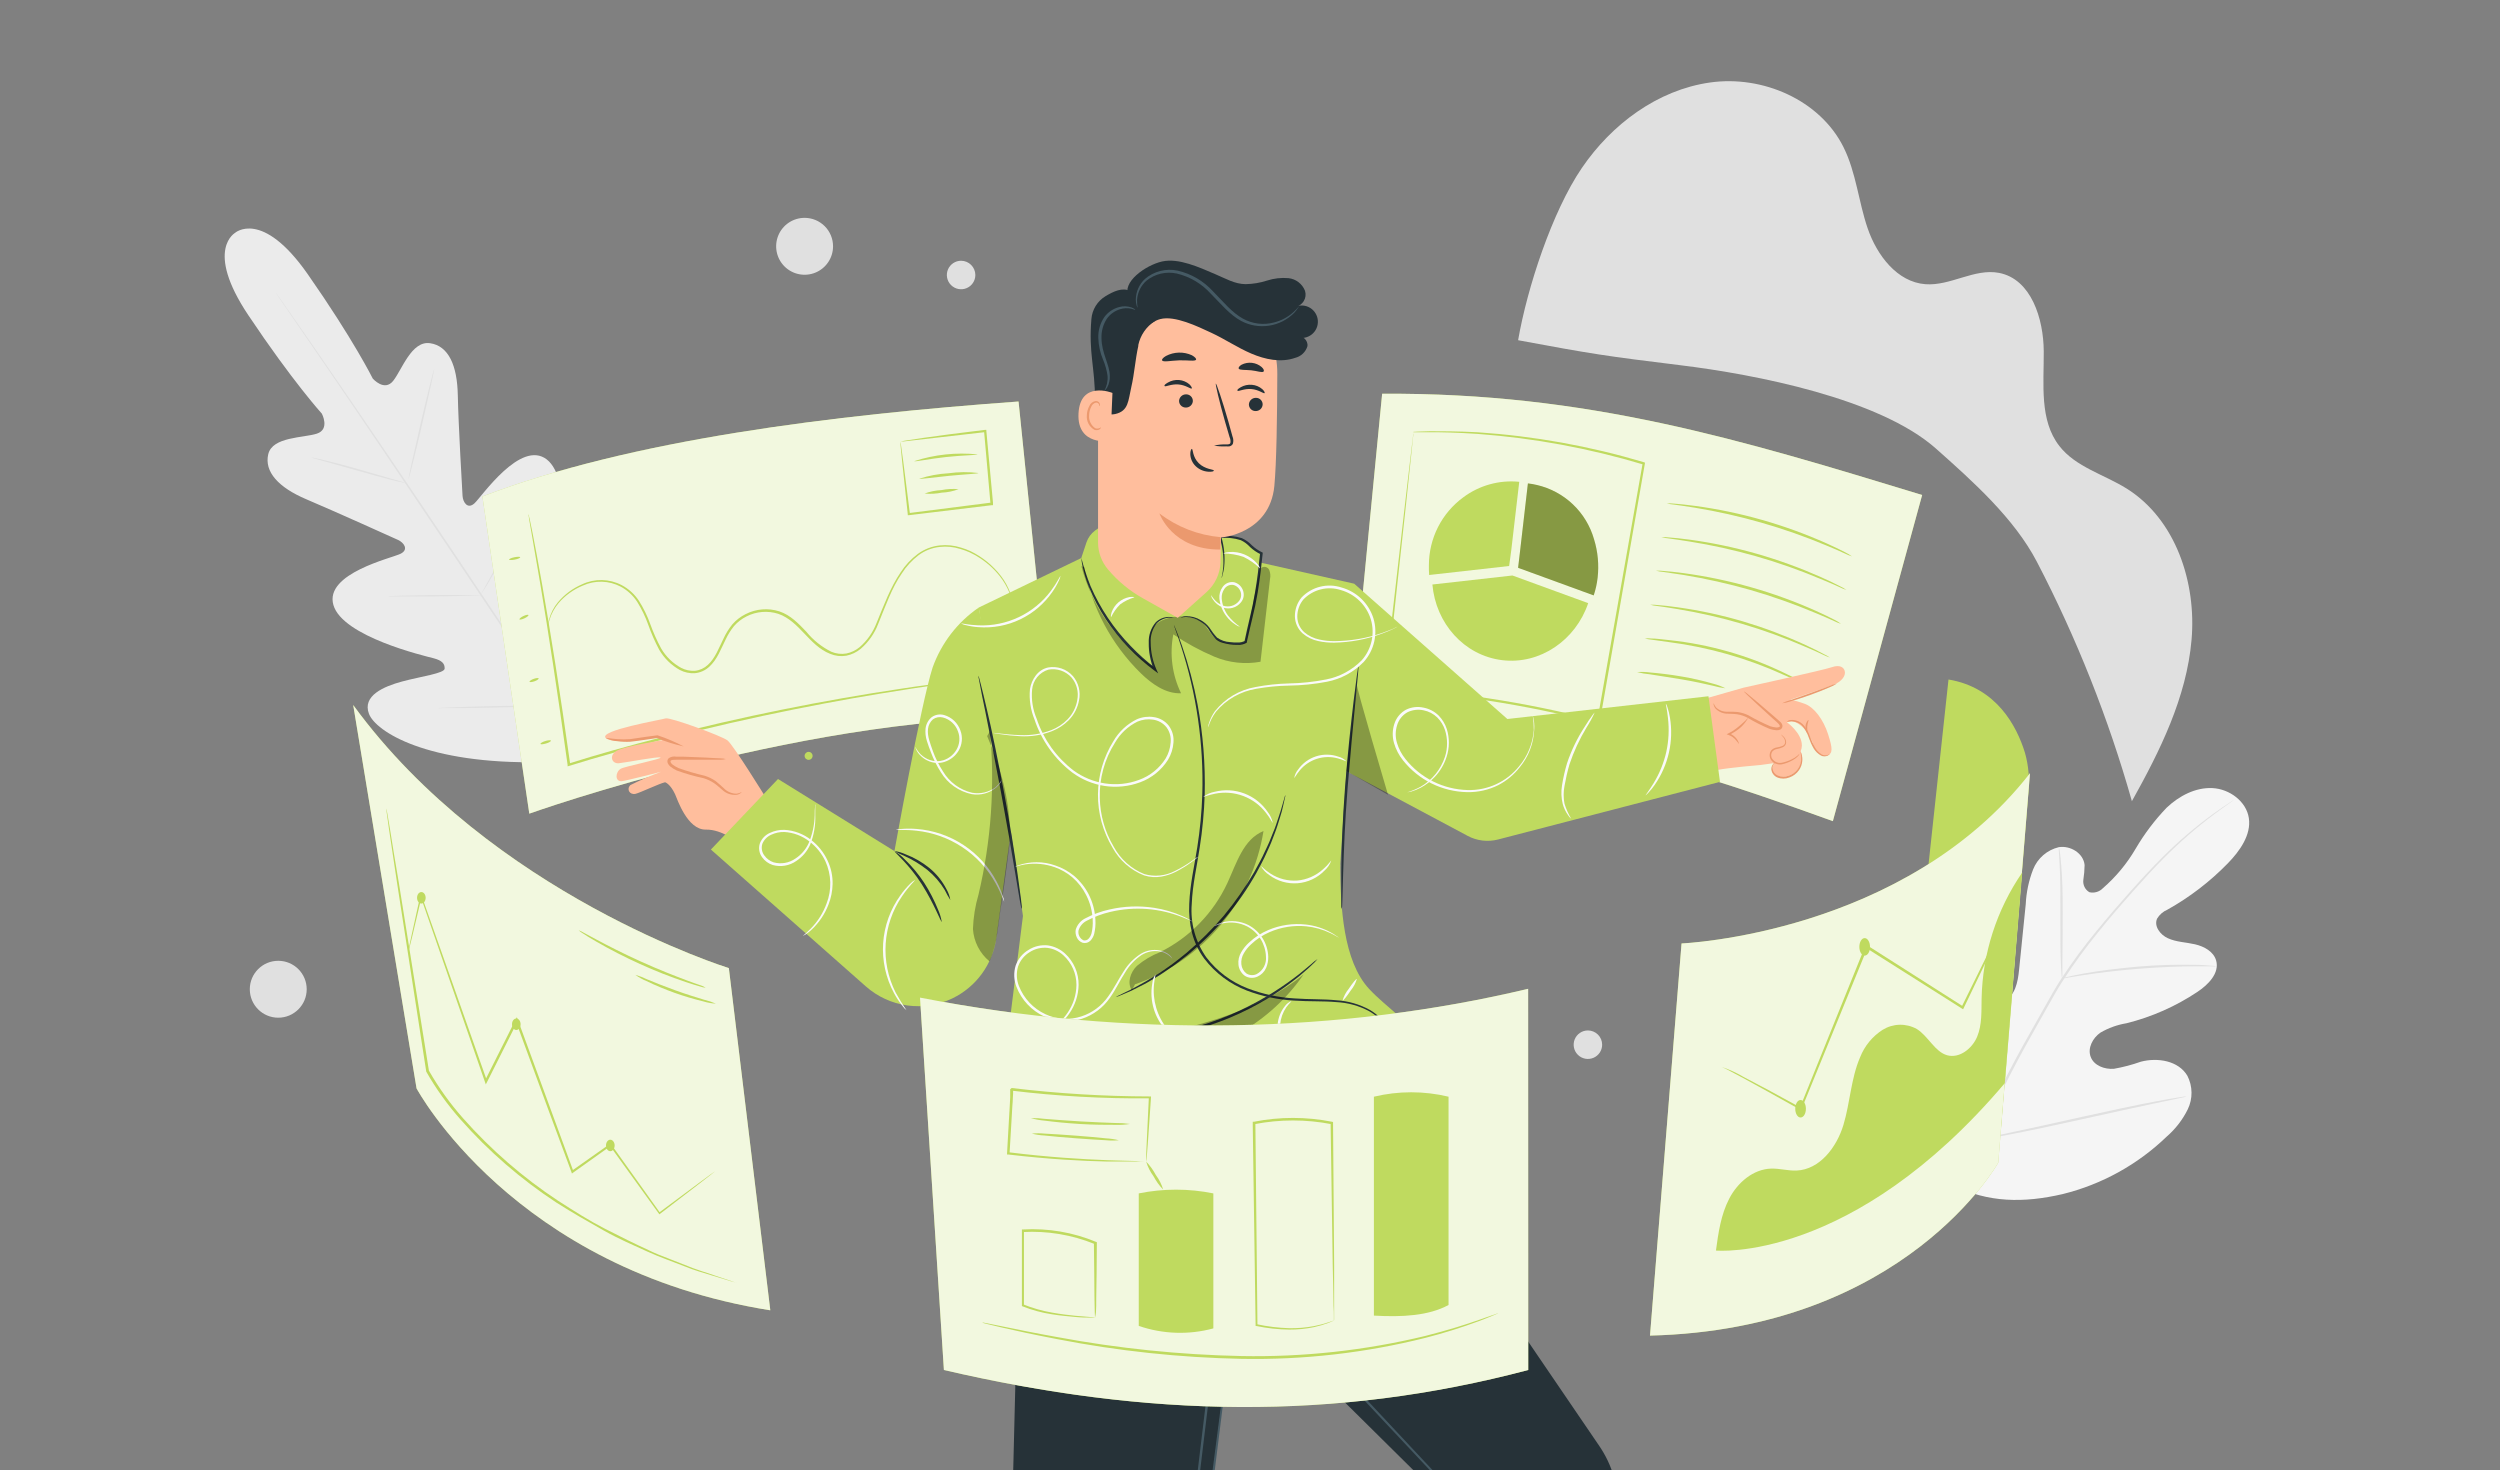 <svg width="500" height="294" viewBox="0 0 500 294" fill="none" xmlns="http://www.w3.org/2000/svg">
<rect x="0" y="0" width="500" height="294" fill="#808080" stroke="none"/>
<g clip-path="url(#clip0_696_2951)">
<path d="M359.91 61.45C359.646 58.351 359.559 55.239 359.65 52.13C359.56 49.024 359.646 45.916 359.91 42.82C360.167 45.916 360.254 49.024 360.17 52.13C360.254 55.239 360.167 58.35 359.91 61.45Z" fill="#E0E0E0"/>
<path d="M369.54 52.13C366.338 52.394 363.123 52.48 359.91 52.39C356.698 52.48 353.483 52.394 350.28 52.13C353.483 51.873 356.698 51.786 359.91 51.87C363.123 51.786 366.337 51.873 369.54 52.13Z" fill="#E0E0E0"/>
<path d="M55.65 203.54C58.792 203.54 61.34 200.992 61.34 197.85C61.34 194.707 58.792 192.16 55.65 192.16C52.508 192.16 49.96 194.707 49.96 197.85C49.96 200.992 52.508 203.54 55.65 203.54Z" fill="#E0E0E0"/>
<path d="M166.61 49.26C166.61 50.385 166.276 51.485 165.651 52.421C165.026 53.357 164.137 54.086 163.097 54.517C162.058 54.947 160.914 55.06 159.81 54.84C158.706 54.621 157.692 54.079 156.897 53.283C156.101 52.487 155.559 51.474 155.339 50.37C155.12 49.266 155.232 48.122 155.663 47.082C156.094 46.043 156.823 45.154 157.759 44.529C158.695 43.904 159.795 43.57 160.92 43.57C162.429 43.57 163.876 44.169 164.943 45.236C166.011 46.303 166.61 47.751 166.61 49.26Z" fill="#E0E0E0"/>
<path d="M195.07 55C195.07 55.564 194.903 56.115 194.59 56.583C194.277 57.052 193.832 57.417 193.311 57.633C192.79 57.849 192.217 57.905 191.664 57.795C191.111 57.685 190.603 57.414 190.205 57.015C189.806 56.617 189.535 56.109 189.425 55.556C189.315 55.003 189.371 54.43 189.587 53.909C189.803 53.389 190.168 52.943 190.637 52.63C191.105 52.317 191.656 52.15 192.22 52.15C192.975 52.153 193.699 52.454 194.232 52.988C194.766 53.522 195.067 54.245 195.07 55Z" fill="#E0E0E0"/>
<path d="M320.43 208.94C320.43 209.504 320.263 210.055 319.95 210.523C319.637 210.992 319.191 211.357 318.671 211.573C318.15 211.789 317.577 211.845 317.024 211.735C316.471 211.625 315.963 211.354 315.565 210.955C315.166 210.557 314.895 210.049 314.785 209.496C314.675 208.943 314.731 208.37 314.947 207.849C315.163 207.328 315.528 206.883 315.997 206.57C316.465 206.257 317.016 206.09 317.58 206.09C317.954 206.09 318.325 206.164 318.671 206.307C319.016 206.45 319.331 206.66 319.595 206.925C319.86 207.189 320.07 207.503 320.213 207.849C320.356 208.195 320.43 208.566 320.43 208.94Z" fill="#E0E0E0"/>
<path d="M47.13 46.5C47.13 46.5 40.79 49.77 49.67 63.05C58.55 76.33 64.37 82.73 64.37 82.73C64.37 82.73 66.04 85.86 63.37 86.73C60.7 87.6 54.48 87.32 53.65 90.84C52.82 94.36 55.72 97.5 61.23 99.84C66.74 102.18 78.56 107.5 79.64 108C80.72 108.5 81.85 109.89 80.1 110.76C78.35 111.63 64.85 114.67 66.68 121C68.51 127.33 84.89 131.18 86.68 131.64C88.47 132.1 88.96 132.77 88.93 133.72C88.9 134.67 84.26 135.27 80.46 136.29C76.66 137.31 72.46 139.17 73.78 142.73C75.1 146.29 85.35 152.89 108.2 152.43L118.77 151.53L123.45 141.95C132.22 120.85 129.8 108.95 126.98 106.36C124.16 103.77 120.89 107.06 118.55 110.23C116.21 113.4 113.96 117.5 113.06 117.23C112.16 116.96 111.72 116.23 111.95 114.37C112.18 112.51 114.56 95.89 109.34 91.88C104.12 87.87 96.34 99.33 94.91 100.65C93.48 101.97 92.58 100.36 92.51 99.2C92.44 98.04 91.68 84.92 91.56 79C91.44 73.08 89.71 69.17 86 68.64C82.29 68.11 80.38 74 78.62 76.19C76.86 78.38 74.55 75.71 74.55 75.71C74.55 75.71 70.71 67.95 61.55 54.84C52.39 41.73 47 46.58 47 46.58" fill="#EBEBEB"/>
<path d="M119.6 153.93C112.94 144.28 101.4 126.93 91.4 112.06C81.4 97.19 72.4 83.78 65.75 74.06L57.91 62.62C56.99 61.28 56.28 60.23 55.78 59.51C55.55 59.15 55.36 58.88 55.23 58.69C55.1 58.5 55.06 58.4 55.06 58.4L55.26 58.67L55.84 59.47L58 62.55C59.89 65.23 62.59 69.13 65.92 73.96C72.6 83.61 81.69 97 91.68 111.88C101.67 126.76 113.19 144.11 119.8 153.8" fill="#E0E0E0"/>
<path d="M62.26 91.5C62.517 91.511 62.772 91.552 63.02 91.62C63.5 91.71 64.2 91.87 65.02 92.08C66.73 92.48 69.09 93.08 71.67 93.84L78.29 95.75L80.29 96.32C80.544 96.364 80.79 96.444 81.02 96.56C80.763 96.547 80.508 96.507 80.26 96.44C79.78 96.35 79.08 96.19 78.26 95.98C76.55 95.55 74.2 94.9 71.61 94.16L65 92.3L63 91.74C62.746 91.687 62.498 91.606 62.26 91.5Z" fill="#E0E0E0"/>
<path d="M81.7 95.8C81.62 95.8 82.7 90.87 84.1 84.8C85.5 78.73 86.74 73.88 86.82 73.9C86.9 73.92 85.82 78.84 84.42 84.9C83.02 90.96 81.79 95.82 81.7 95.8Z" fill="#E0E0E0"/>
<path d="M96 119.3C96.086 119.052 96.203 118.817 96.35 118.6L97.35 116.74C98.23 115.17 99.44 113 100.69 110.56C101.94 108.12 102.99 105.87 103.69 104.24L104.58 102.3C104.674 102.057 104.795 101.826 104.94 101.61C104.89 101.865 104.81 102.114 104.7 102.35C104.52 102.83 104.25 103.5 103.9 104.35C103.21 106.01 102.18 108.28 100.9 110.73C99.62 113.18 98.41 115.34 97.48 116.88C97.01 117.65 96.62 118.26 96.34 118.68C96.245 118.896 96.131 119.104 96 119.3Z" fill="#E0E0E0"/>
<path d="M77.58 119.28C77.816 119.226 78.058 119.203 78.3 119.21L80.3 119.13C81.97 119.13 84.3 119.04 86.8 119.01C89.3 118.98 91.63 119.01 93.29 119.01H95.29C95.529 118.982 95.771 118.982 96.01 119.01C95.774 119.062 95.532 119.086 95.29 119.08L93.29 119.16C91.62 119.21 89.29 119.26 86.79 119.29C84.29 119.32 81.96 119.29 80.3 119.29H78.3C78.06 119.312 77.819 119.309 77.58 119.28Z" fill="#E0E0E0"/>
<path d="M87.58 141.63C87.884 141.575 88.192 141.548 88.5 141.55L91.02 141.44C93.15 141.36 96.09 141.28 99.34 141.21C102.59 141.14 105.53 141.1 107.66 141.08H110.19C110.496 141.057 110.804 141.057 111.11 141.08C110.808 141.149 110.499 141.179 110.19 141.17L107.67 141.27C105.54 141.35 102.6 141.43 99.35 141.5C96.1 141.57 93.16 141.62 91.02 141.63H88.5C88.194 141.657 87.886 141.657 87.58 141.63Z" fill="#E0E0E0"/>
<path d="M110.55 141C110.664 140.688 110.805 140.387 110.97 140.1L112.21 137.7C113.26 135.7 114.69 132.87 116.21 129.7C117.73 126.53 118.99 123.7 119.9 121.6L120.99 119.12C121.11 118.812 121.253 118.515 121.42 118.23C121.344 118.552 121.24 118.866 121.11 119.17C120.88 119.77 120.55 120.63 120.11 121.69C119.25 123.8 118 126.69 116.49 129.85C114.98 133.01 113.49 135.79 112.43 137.79C111.87 138.79 111.43 139.59 111.09 140.14C110.937 140.442 110.756 140.73 110.55 141Z" fill="#E0E0E0"/>
<path d="M390.5 237C379.23 227.17 378.16 211.07 380.18 196.91C380.51 194.54 380.52 192.01 381.88 190.05C383.24 188.09 386.02 186.95 388.03 188.18C389.7 189.18 390.25 191.33 391.03 193.18C392.108 195.581 393.841 197.629 396.03 199.09C397.46 200.04 399.28 200.72 400.86 200.09C403.03 199.19 403.57 196.39 403.81 194.02C404.263 189.62 404.71 185.22 405.15 180.82C405.263 178.446 405.759 176.105 406.62 173.89C407.054 172.79 407.747 171.812 408.64 171.037C409.533 170.262 410.6 169.714 411.75 169.44C414.06 169.05 416.7 170.65 416.92 173.01C416.906 173.995 416.823 174.977 416.67 175.95C416.602 176.437 416.679 176.934 416.893 177.377C417.106 177.82 417.447 178.19 417.87 178.44C418.352 178.554 418.856 178.54 419.331 178.399C419.807 178.259 420.237 177.997 420.58 177.64C423.181 175.383 425.394 172.714 427.13 169.74C428.867 166.772 430.948 164.02 433.33 161.54C435.82 159.18 439.1 157.45 442.5 157.62C445.9 157.79 449.27 160.27 449.77 163.62C450.27 166.97 447.96 170.21 445.56 172.67C441.999 176.328 437.927 179.45 433.47 181.94C432.617 182.304 431.9 182.926 431.42 183.72C430.74 185.24 432.06 186.96 433.56 187.64C435.25 188.42 437.18 188.44 439 188.86C440.82 189.28 442.72 190.3 443.23 192.11C443.94 194.63 441.65 196.94 439.48 198.38C435.149 201.27 430.352 203.391 425.3 204.65C423.46 204.954 421.691 205.591 420.08 206.53C418.55 207.59 417.47 209.62 418.14 211.38C418.81 213.14 420.92 213.9 422.78 213.76C424.613 213.437 426.416 212.962 428.17 212.34C431.54 211.46 435.7 212.14 437.48 215.16C438.008 216.193 438.29 217.335 438.304 218.496C438.318 219.656 438.063 220.804 437.56 221.85C436.538 223.928 435.11 225.781 433.36 227.3C427.552 232.912 420.362 236.886 412.52 238.82C404.72 240.62 397.67 240.57 390.52 237.03" fill="#F5F5F5"/>
<path d="M395.13 228.47C398.329 220.98 401.958 213.681 406 206.61L409.14 201.03C410.14 199.2 411.2 197.39 412.31 195.67C414.468 192.384 416.805 189.22 419.31 186.19C421.67 183.29 424.01 180.61 426.22 178.13C428.43 175.65 430.55 173.38 432.56 171.39C435.717 168.234 439.117 165.332 442.73 162.71C444.01 161.79 445.03 161.1 445.73 160.65L446.52 160.13L446.8 159.97C446.725 160.047 446.641 160.114 446.55 160.17L445.78 160.72C445.1 161.2 444.1 161.91 442.84 162.85C439.275 165.517 435.912 168.445 432.78 171.61C430.78 173.61 428.7 175.89 426.5 178.37C424.3 180.85 421.97 183.54 419.63 186.45C417.155 189.474 414.848 192.632 412.72 195.91C411.62 197.61 410.6 199.41 409.57 201.25L406.43 206.83C402.412 213.89 398.79 221.168 395.58 228.63" fill="#E0E0E0"/>
<path d="M412.41 195.67C412.336 195.342 412.296 195.006 412.29 194.67C412.23 194 412.19 193.04 412.15 191.84C412.07 189.46 412.07 186.16 412.08 182.53C412.09 178.9 412.08 175.6 411.94 173.22C411.88 172.03 411.83 171.07 411.78 170.41C411.746 170.077 411.746 169.742 411.78 169.41C411.881 169.735 411.945 170.07 411.97 170.41C412.07 171.07 412.17 172.03 412.26 173.22C412.46 175.6 412.56 178.9 412.54 182.55C412.52 186.2 412.54 189.38 412.48 191.86V194.68C412.488 195.011 412.464 195.343 412.41 195.67Z" fill="#E0E0E0"/>
<path d="M443.35 193.27C442.944 193.306 442.536 193.306 442.13 193.27C441.34 193.27 440.2 193.27 438.8 193.27C435.99 193.27 432.11 193.41 427.8 193.75C423.49 194.09 419.66 194.57 416.88 195C415.49 195.2 414.37 195.4 413.59 195.53C413.192 195.62 412.787 195.674 412.38 195.69C412.761 195.539 413.156 195.428 413.56 195.36C414.33 195.18 415.45 194.93 416.84 194.69C419.61 194.18 423.48 193.69 427.77 193.31C431.428 193.005 435.1 192.888 438.77 192.96C440.18 192.96 441.32 193.06 442.11 193.13C442.527 193.133 442.943 193.18 443.35 193.27Z" fill="#E0E0E0"/>
<path d="M395.56 228C395.488 227.877 395.431 227.746 395.39 227.61C395.29 227.3 395.15 226.92 394.99 226.46C394.65 225.46 394.19 223.99 393.65 222.17C392.56 218.54 391.21 213.48 389.8 207.87C388.39 202.26 387.09 197.18 386.08 193.53C385.59 191.76 385.18 190.3 384.87 189.21C384.74 188.74 384.64 188.35 384.55 188.03C384.505 187.893 384.475 187.753 384.46 187.61C384.538 187.733 384.595 187.868 384.63 188.01L385.03 189.16C385.38 190.16 385.84 191.63 386.38 193.44C387.47 197.08 388.81 202.14 390.22 207.75C391.63 213.36 392.93 218.43 393.94 222.09C394.44 223.86 394.85 225.32 395.15 226.41L395.48 227.58C395.531 227.714 395.558 227.856 395.56 228Z" fill="#E0E0E0"/>
<path d="M437.27 219.31C437.134 219.362 436.993 219.402 436.85 219.43L435.64 219.69L431.17 220.63C427.4 221.42 422.17 222.57 416.46 223.84C410.75 225.11 405.51 226.23 401.72 226.94C399.82 227.29 398.29 227.57 397.22 227.73L395.99 227.92C395.848 227.947 395.702 227.947 395.56 227.92L395.98 227.8L397.19 227.54L401.66 226.6C405.43 225.81 410.66 224.66 416.37 223.38C422.08 222.1 427.32 221 431.11 220.29C433.01 219.93 434.54 219.66 435.61 219.5L436.84 219.31C436.982 219.283 437.128 219.283 437.27 219.31Z" fill="#E0E0E0"/>
<path d="M303.63 68C305.44 57.58 310.41 42.35 316.36 33.61C322.31 24.87 331.48 18 342 16.5C352.52 15 364 20 368.7 29.43C371.23 34.5 371.7 40.34 373.54 45.69C375.38 51.04 379.42 56.41 385.07 56.84C390.07 57.23 394.9 53.62 399.82 54.58C406.24 55.83 408.71 63.73 408.75 70.26C408.79 76.79 407.85 84.05 411.87 89.2C415.15 93.42 420.78 94.87 425.31 97.7C435.12 103.82 439.31 116.45 438.31 127.97C437.31 139.49 432.01 150.15 426.38 160.24C421.693 143.675 415.327 127.632 407.38 112.36C402.83 103.64 394.52 96.23 387.17 89.7C375.88 79.7 351.11 74.89 336.12 73.05C321.13 71.21 318.49 70.81 303.66 68.05" fill="#E0E0E0"/>
<path d="M203.71 80.3C166.64 82.99 126.16 87.9 96.48 99.3L105.86 162.73C105.86 162.73 163.38 142.14 210.19 143.57L203.71 80.3Z" fill="#BFDA5F"/>
<g opacity="0.8">
<path d="M203.71 80.3C166.64 82.99 126.16 87.9 96.48 99.3L105.86 162.73C105.86 162.73 163.38 142.14 210.19 143.57L203.71 80.3Z" fill="white"/>
</g>
<path d="M201 135.2L200.64 135.26L199.59 135.41L195.59 135.91C193.83 136.12 191.68 136.38 189.19 136.74C186.7 137.1 183.86 137.46 180.74 137.98C168.23 139.91 151.01 143.1 132.31 147.98C125.81 149.66 119.54 151.39 113.81 153.19L113.52 153.27V152.98C111.52 138.44 109.58 125.9 108.09 116.98C107.33 112.56 106.72 108.98 106.3 106.57C106.09 105.38 105.93 104.45 105.81 103.79C105.81 103.49 105.73 103.25 105.7 103.07C105.687 102.987 105.687 102.903 105.7 102.82C105.733 102.897 105.757 102.977 105.77 103.06C105.77 103.24 105.86 103.48 105.93 103.77C106.06 104.43 106.25 105.35 106.5 106.54C106.98 108.95 107.65 112.48 108.43 116.92C110.01 125.8 112.01 138.34 114.05 152.92L113.72 152.72C119.47 150.9 125.72 149.16 132.25 147.48C148.234 143.361 164.423 140.084 180.75 137.66C183.88 137.17 186.75 136.84 189.22 136.51C191.69 136.18 193.87 135.94 195.63 135.76L199.69 135.35L200.75 135.26C200.831 135.232 200.915 135.212 201 135.2Z" fill="#BFDA5F"/>
<path d="M202.3 119.78C202.3 119.78 202.16 119.34 201.87 118.51C201.392 117.335 200.749 116.233 199.96 115.24C198.712 113.662 197.187 112.323 195.46 111.29C194.98 110.97 194.41 110.73 193.86 110.44C193.272 110.183 192.667 109.966 192.05 109.79C190.717 109.366 189.309 109.23 187.92 109.39C186.398 109.556 184.948 110.126 183.72 111.04C182.395 112.051 181.257 113.286 180.36 114.69C178.36 117.58 177.15 121.1 175.65 124.75C174.917 126.679 173.718 128.397 172.16 129.75C171.327 130.446 170.333 130.923 169.27 131.14C168.169 131.326 167.038 131.194 166.01 130.76C161.79 129.09 159.91 124.22 155.64 122.76C153.543 122.095 151.27 122.282 149.31 123.28C148.353 123.755 147.5 124.414 146.8 125.22C146.136 126.042 145.576 126.942 145.13 127.9C144.18 129.78 143.46 131.9 141.85 133.35C141.059 134.087 140.046 134.541 138.97 134.64C137.93 134.702 136.893 134.481 135.97 134C134.246 133.044 132.815 131.637 131.83 129.93C130.974 128.321 130.242 126.65 129.64 124.93C129.079 123.354 128.351 121.842 127.47 120.42C126.647 119.128 125.507 118.068 124.16 117.34C122.995 116.723 121.703 116.383 120.385 116.345C119.068 116.306 117.759 116.572 116.56 117.12C114.7 117.886 113.045 119.078 111.73 120.6C110.908 121.569 110.293 122.695 109.92 123.91C109.66 124.74 109.63 125.21 109.59 125.2C109.614 124.753 109.691 124.309 109.82 123.88C110.152 122.631 110.748 121.468 111.57 120.47C112.885 118.896 114.554 117.656 116.44 116.85C117.679 116.268 119.036 115.981 120.405 116.01C121.773 116.04 123.117 116.385 124.33 117.02C125.743 117.765 126.941 118.86 127.81 120.2C128.715 121.642 129.463 123.178 130.04 124.78C130.647 126.469 131.379 128.11 132.23 129.69C133.183 131.325 134.566 132.668 136.23 133.57C137.076 134.012 138.027 134.216 138.98 134.16C139.949 134.061 140.859 133.646 141.57 132.98C143.05 131.63 143.77 129.59 144.72 127.68C145.183 126.679 145.767 125.739 146.46 124.88C147.205 124.024 148.112 123.323 149.13 122.82C151.213 121.757 153.632 121.559 155.86 122.27C158.13 123.02 159.76 124.77 161.27 126.35C162.632 128.025 164.337 129.389 166.27 130.35C167.216 130.751 168.257 130.873 169.27 130.7C170.251 130.498 171.168 130.058 171.94 129.42C173.434 128.117 174.587 126.47 175.3 124.62C176.79 121.01 178.1 117.44 180.1 114.51C181.024 113.063 182.203 111.796 183.58 110.77C184.869 109.831 186.383 109.248 187.97 109.08C189.406 108.93 190.857 109.083 192.23 109.53C192.862 109.718 193.48 109.948 194.08 110.22C196.483 111.389 198.582 113.101 200.21 115.22C200.992 116.244 201.616 117.38 202.06 118.59C202.165 118.918 202.252 119.252 202.32 119.59C202.316 119.654 202.309 119.717 202.3 119.78Z" fill="#BFDA5F"/>
<path d="M104.05 111.45C104.05 111.59 103.59 111.8 102.97 111.92C102.35 112.04 101.82 112.02 101.8 111.92C101.78 111.82 102.25 111.57 102.87 111.45C103.49 111.33 104 111.31 104.05 111.45Z" fill="#BFDA5F"/>
<path d="M105.69 123C105.75 123.14 105.39 123.43 104.88 123.67C104.37 123.91 103.88 123.99 103.88 123.86C103.88 123.73 104.19 123.44 104.7 123.2C105.21 122.96 105.63 122.9 105.69 123Z" fill="#BFDA5F"/>
<path d="M107.74 135.69C107.74 135.83 107.41 136.08 106.9 136.26C106.39 136.44 105.9 136.47 105.9 136.34C105.9 136.21 106.23 135.95 106.74 135.77C107.25 135.59 107.69 135.56 107.74 135.69Z" fill="#BFDA5F"/>
<path d="M110.2 148.13C110.2 148.27 109.81 148.53 109.2 148.7C108.59 148.87 108.14 148.92 108.1 148.78C108.06 148.64 108.48 148.39 109.04 148.21C109.6 148.03 110.15 148 110.2 148.13Z" fill="#BFDA5F"/>
<path d="M180.11 88.36C180.5 88.219 180.907 88.125 181.32 88.08C182.12 87.95 183.32 87.77 184.77 87.56C187.77 87.14 191.98 86.56 197.03 85.97H197.27V86.21C197.66 90.47 198.12 95.37 198.6 100.57V100.79V101.04H198.35L181.78 103.04H181.55V102.82C181.09 98.47 180.7 94.82 180.42 92.23C180.3 91.01 180.21 90.04 180.13 89.3C180.09 88.968 180.07 88.634 180.07 88.3C180.151 88.65 180.211 89.004 180.25 89.36C180.36 90.1 180.49 91.09 180.66 92.36C180.99 94.94 181.44 98.52 181.99 102.82L181.74 102.62L198.31 100.51L198.08 100.79V100.58C197.62 95.38 197.19 90.47 196.81 86.21L197.07 86.42L180.11 88.36Z" fill="#BFDA5F"/>
<path d="M195.51 90.88C195.51 91.04 192.66 91.03 189.18 91.41C185.7 91.79 182.91 92.41 182.87 92.22C186.944 90.898 191.249 90.442 195.51 90.88Z" fill="#BFDA5F"/>
<path d="M195.69 94.6C195.69 94.75 193.03 94.85 189.78 95.17C186.53 95.49 183.89 95.89 183.86 95.74C185.761 95.125 187.734 94.759 189.73 94.65C191.706 94.373 193.71 94.356 195.69 94.6Z" fill="#BFDA5F"/>
<path d="M191.72 97.84C190.637 98.247 189.496 98.48 188.34 98.53C187.212 98.759 186.056 98.82 184.91 98.71C185.992 98.309 187.128 98.076 188.28 98.02C189.412 97.791 190.571 97.731 191.72 97.84Z" fill="#BFDA5F"/>
<path d="M384.43 99C348.13 87.94 317.5 78.49 276.43 78.75L270.15 143.38C312.86 147.16 327.15 149.96 366.57 164.23L384.43 99Z" fill="#BFDA5F"/>
<g opacity="0.8">
<path d="M384.43 99C348.13 87.94 317.5 78.49 276.43 78.75L270.15 143.38C312.86 147.16 327.15 149.96 366.57 164.23L384.43 99Z" fill="white"/>
</g>
<path d="M302.25 110.07L303.85 96.36C299.864 95.961 295.872 97.066 292.66 99.46C290.532 101.019 288.8 103.057 287.605 105.409C286.41 107.761 285.785 110.362 285.78 113C285.763 113.667 285.779 114.335 285.83 115L301.83 113.2L302.25 110.07Z" fill="#BFDA5F"/>
<path d="M318.8 107.83C318.037 105.172 316.576 102.765 314.57 100.861C312.564 98.957 310.085 97.624 307.39 97L306.91 96.9L306.6 96.83L305.66 96.69H305.58L304 110.34L303.62 113.56L318.74 119.08C319.121 117.94 319.383 116.764 319.52 115.57C319.82 112.968 319.575 110.332 318.8 107.83Z" fill="#BFDA5F"/>
<g opacity="0.3">
<path d="M318.8 107.83C318.037 105.172 316.576 102.765 314.57 100.861C312.564 98.957 310.085 97.624 307.39 97L306.91 96.9L306.6 96.83L305.66 96.69H305.58L304 110.34L303.62 113.56L318.74 119.08C319.121 117.94 319.383 116.764 319.52 115.57C319.82 112.968 319.575 110.332 318.8 107.83Z" fill="black"/>
</g>
<path d="M302.48 115.1L286.48 116.9C287.15 124.66 292.81 131.09 300.41 132.03C308.01 132.97 315.14 128.03 317.64 120.63L302.52 115.11" fill="#BFDA5F"/>
<path d="M370.4 111.28C369.914 111.132 369.442 110.941 368.99 110.71C368.1 110.3 366.8 109.71 365.18 109.06C360.979 107.303 356.678 105.793 352.3 104.54C347.915 103.282 343.461 102.28 338.96 101.54C337.24 101.26 335.83 101.06 334.86 100.93C334.353 100.893 333.85 100.806 333.36 100.67C333.871 100.65 334.382 100.67 334.89 100.73C335.89 100.8 337.28 100.95 339.02 101.18C348.102 102.415 356.962 104.94 365.33 108.68C366.93 109.4 368.21 110.02 369.08 110.48C369.542 110.708 369.984 110.976 370.4 111.28Z" fill="#BFDA5F"/>
<path d="M369.3 118C368.815 117.845 368.343 117.651 367.89 117.42C367 117.02 365.7 116.42 364.08 115.78C355.673 112.241 346.869 109.73 337.86 108.3C336.14 108.02 334.73 107.82 333.76 107.69C333.254 107.64 332.753 107.553 332.26 107.43C332.77 107.397 333.283 107.417 333.79 107.49C334.79 107.55 336.18 107.7 337.92 107.93C342.454 108.551 346.939 109.494 351.34 110.75C355.74 112.011 360.048 113.578 364.23 115.44C365.83 116.16 367.11 116.78 367.98 117.24C368.445 117.448 368.887 117.702 369.3 118Z" fill="#BFDA5F"/>
<path d="M368.2 124.77C367.714 124.622 367.242 124.431 366.79 124.2C365.9 123.8 364.6 123.2 362.98 122.55C358.778 120.787 354.477 119.268 350.1 118C345.714 116.747 341.26 115.745 336.76 115C335.04 114.73 333.64 114.52 332.66 114.39C332.153 114.353 331.65 114.266 331.16 114.13C331.671 114.11 332.183 114.13 332.69 114.19C333.69 114.26 335.08 114.41 336.82 114.64C341.355 115.261 345.839 116.203 350.24 117.46C354.644 118.712 358.952 120.28 363.13 122.15C364.73 122.87 366.01 123.49 366.88 123.95C367.346 124.179 367.788 124.454 368.2 124.77Z" fill="#BFDA5F"/>
<path d="M366 131.52C365.529 131.365 365.071 131.175 364.63 130.95C363.77 130.54 362.51 129.95 360.95 129.31C352.81 125.777 344.266 123.261 335.51 121.82C333.83 121.54 332.51 121.34 331.51 121.21C331.016 121.172 330.527 121.085 330.05 120.95C330.547 120.924 331.046 120.944 331.54 121.01C332.49 121.07 333.86 121.22 335.54 121.46C339.953 122.08 344.314 123.023 348.59 124.28C352.867 125.552 357.048 127.13 361.1 129C362.65 129.72 363.89 130.34 364.72 130.8C365.168 130.999 365.597 131.241 366 131.52Z" fill="#BFDA5F"/>
<path d="M361.22 136.9C360.797 136.773 360.385 136.609 359.99 136.41L356.68 134.94C349.436 131.656 341.746 129.462 333.86 128.43L330.27 127.93C329.828 127.89 329.39 127.813 328.96 127.7C329.402 127.648 329.848 127.648 330.29 127.7C331.15 127.7 332.38 127.86 333.9 128.03C341.863 128.873 349.62 131.085 356.83 134.57C358.22 135.23 359.32 135.79 360.08 136.2C360.484 136.392 360.866 136.627 361.22 136.9Z" fill="#BFDA5F"/>
<path d="M345.09 137.66C344.217 137.55 343.355 137.373 342.51 137.13C340.93 136.76 338.74 136.28 336.3 135.87C333.86 135.46 331.63 135.14 330.02 134.87C329.142 134.795 328.272 134.644 327.42 134.42C328.3 134.351 329.185 134.378 330.06 134.5C331.69 134.64 333.93 134.88 336.39 135.31C338.485 135.666 340.558 136.14 342.6 136.73C343.463 136.944 344.298 137.256 345.09 137.66Z" fill="#BFDA5F"/>
<path d="M282.68 86.37L283.52 86.32L286.02 86.24C288.22 86.24 291.42 86.24 295.5 86.45C306.789 87.201 317.959 89.214 328.8 92.45L328.98 92.51V92.7C326.48 107.03 323.5 124.06 320.32 142.28C320.19 143.02 320.06 143.76 319.93 144.48V144.76L319.65 144.69C312.325 142.772 304.905 141.24 297.42 140.1C290.25 139 283.42 138.22 277.04 137.82H276.79V137.58C278.54 122.29 280.01 109.49 281.04 100.48C281.56 96.02 281.98 92.48 282.26 90.08C282.4 88.9 282.52 87.99 282.59 87.35C282.59 87.06 282.66 86.83 282.68 86.65C282.7 86.47 282.68 86.42 282.68 86.43C282.689 86.513 282.689 86.597 282.68 86.68C282.68 86.86 282.68 87.1 282.61 87.4C282.55 88.05 282.45 88.98 282.33 90.18C282.08 92.62 281.7 96.18 281.23 100.64C280.23 109.64 278.87 122.39 277.23 137.64L277.01 137.39C283.4 137.77 290.26 138.54 297.44 139.63C304.945 140.766 312.385 142.295 319.73 144.21L319.41 144.42C319.54 143.7 319.67 142.96 319.8 142.22C323.01 124 326.01 106.98 328.53 92.66L328.68 92.91C317.877 89.663 306.751 87.607 295.5 86.78C291.44 86.51 288.22 86.44 286.06 86.45H282.7L282.68 86.37Z" fill="#BFDA5F"/>
<path d="M243.04 218.44L278.44 226.28L283.85 218.44L282.98 208.35L277.6 203.43H259.06L241.74 219.03" fill="#BFDA5F"/>
<g opacity="0.3">
<path d="M243.04 218.44L278.44 226.28L283.85 218.44L282.98 208.35L277.6 203.43H259.06L241.74 219.03" fill="black"/>
</g>
<path d="M297 145.54L341.69 139.54L348.69 137.54C348.69 137.54 364.8 134 366.3 133.46C368.04 132.84 368.76 133.53 368.94 134.18C369.23 135.18 368.25 136.35 366.77 136.93C366.27 137.13 358.1 139.93 358.1 139.93C359.038 140.13 359.96 140.398 360.86 140.73C362.81 141.39 364.68 143.91 365.62 146.85C366.56 149.79 366.57 150.69 365.44 151.11C365.223 151.176 364.995 151.194 364.77 151.162C364.546 151.131 364.331 151.052 364.14 150.93C363.507 150.548 363.032 149.952 362.8 149.25C361.23 144.56 358.3 144.19 358.3 144.19L357.38 144.45C357.38 144.45 360.38 146.56 360.38 149.12C360.372 149.496 360.291 149.866 360.14 150.21C360.362 150.846 360.414 151.529 360.292 152.192C360.169 152.854 359.875 153.473 359.44 153.987C359.005 154.501 358.443 154.893 357.809 155.123C357.176 155.353 356.494 155.414 355.83 155.3C355.19 155.18 354.49 154.8 354.4 154.16C354.382 153.814 354.455 153.47 354.61 153.16C354.674 152.987 354.727 152.81 354.77 152.63L352.09 153C352.09 153 346.02 153.5 343.41 154L301.57 166.6C300.195 167.018 298.75 167.158 297.32 167.012C295.89 166.867 294.503 166.438 293.24 165.751C291.977 165.064 290.864 164.133 289.964 163.012C289.064 161.891 288.397 160.602 288 159.22C287.578 157.725 287.482 156.157 287.719 154.622C287.957 153.088 288.521 151.622 289.375 150.324C290.228 149.026 291.351 147.928 292.667 147.102C293.982 146.277 295.46 145.744 297 145.54Z" fill="#FFBE9D"/>
<path d="M342.74 140.66C342.835 141.121 343.072 141.541 343.419 141.861C343.765 142.18 344.203 142.383 344.67 142.44C345.59 142.63 346.55 142.51 347.48 142.63C350.26 143.01 352.43 145.54 355.22 145.78C355.61 145.78 356.11 145.78 356.22 145.36C356.33 144.94 356.03 144.69 355.76 144.45L348.76 138.28" fill="#FFBE9D"/>
<path d="M348.79 138.28C349.083 138.447 349.358 138.645 349.61 138.87C350.11 139.28 350.84 139.87 351.72 140.63L354.81 143.28L355.69 144.05C355.96 144.32 356.42 144.55 356.5 145.19C356.503 145.347 356.458 145.501 356.373 145.633C356.287 145.765 356.165 145.868 356.02 145.93C355.783 146.028 355.526 146.069 355.27 146.05C354.814 146.015 354.364 145.925 353.93 145.78C352.389 145.132 350.895 144.377 349.46 143.52C348.831 143.198 348.157 142.975 347.46 142.86C346.81 142.76 346.17 142.78 345.59 142.74C345.111 142.754 344.634 142.662 344.193 142.472C343.753 142.282 343.359 141.998 343.04 141.64C342.63 141.07 342.71 140.64 342.73 140.64C342.839 140.944 342.998 141.228 343.2 141.48C343.517 141.784 343.895 142.017 344.309 142.165C344.722 142.314 345.162 142.373 345.6 142.34C346.241 142.327 346.882 142.347 347.52 142.4C348.262 142.507 348.984 142.726 349.66 143.05C351.087 143.876 352.563 144.614 354.08 145.26C354.474 145.382 354.879 145.463 355.29 145.5C355.68 145.5 356.01 145.39 355.97 145.19C355.93 144.99 355.65 144.67 355.35 144.41L354.47 143.63L351.47 140.89L349.47 139.01C349 138.57 348.76 138.31 348.79 138.28Z" fill="#EB996E"/>
<path d="M357.35 144.39C357.929 144.251 358.532 144.251 359.11 144.39C359.714 144.55 360.251 144.901 360.64 145.39C361.117 146.023 361.488 146.729 361.74 147.48C361.999 148.251 362.334 148.995 362.74 149.7C363.094 150.291 363.598 150.777 364.2 151.11C364.412 151.219 364.647 151.276 364.885 151.276C365.123 151.276 365.358 151.219 365.57 151.11C365.86 150.96 365.97 150.81 365.96 150.8C365.95 150.79 365.8 150.88 365.52 150.99C365.321 151.056 365.111 151.08 364.902 151.059C364.694 151.038 364.492 150.974 364.31 150.87C363.772 150.53 363.325 150.063 363.01 149.51C362.608 148.813 362.274 148.08 362.01 147.32C361.741 146.539 361.342 145.809 360.83 145.16C360.397 144.617 359.795 144.234 359.12 144.07C358.67 143.959 358.2 143.959 357.75 144.07C357.49 144.27 357.34 144.37 357.35 144.39Z" fill="#EB996E"/>
<path d="M367.39 136.7C366.83 136.83 366.284 137.015 365.76 137.25L361.88 138.68L358 140.05C357.447 140.198 356.911 140.403 356.4 140.66C356.972 140.594 357.535 140.467 358.08 140.28C359.08 139.99 360.5 139.55 362.02 139C363.54 138.45 364.91 137.91 365.88 137.48C366.411 137.278 366.918 137.016 367.39 136.7Z" fill="#EB996E"/>
<path d="M356.17 146.88C356.17 146.88 356.29 147.04 356.52 147.29C356.689 147.446 356.822 147.637 356.91 147.849C356.998 148.061 357.039 148.29 357.03 148.52C357.007 148.667 356.946 148.805 356.853 148.921C356.76 149.037 356.638 149.126 356.5 149.18C356.153 149.322 355.79 149.423 355.42 149.48C354.951 149.537 354.52 149.765 354.21 150.12C354.065 150.333 353.971 150.576 353.937 150.831C353.902 151.087 353.927 151.346 354.01 151.59C354.094 151.829 354.227 152.047 354.399 152.233C354.57 152.419 354.779 152.568 355.01 152.67C355.425 152.873 355.893 152.943 356.35 152.87C357.074 152.715 357.771 152.456 358.42 152.1C358.868 151.874 359.273 151.573 359.62 151.21C359.75 151.078 359.846 150.917 359.9 150.74C359.9 150.74 359.77 150.89 359.52 151.11C359.156 151.424 358.748 151.683 358.31 151.88C357.677 152.195 357.004 152.424 356.31 152.56C355.905 152.631 355.488 152.564 355.125 152.37C354.763 152.176 354.476 151.866 354.31 151.49C354.242 151.297 354.219 151.092 354.243 150.889C354.268 150.686 354.338 150.491 354.45 150.32C354.708 150.028 355.063 149.84 355.45 149.79C355.843 149.717 356.226 149.596 356.59 149.43C356.762 149.349 356.911 149.226 357.023 149.072C357.135 148.918 357.206 148.739 357.23 148.55C357.233 148.289 357.175 148.03 357.063 147.795C356.95 147.559 356.785 147.352 356.58 147.19C356.35 147 356.18 146.86 356.17 146.88Z" fill="#EB996E"/>
<path d="M355.21 152.45C355.21 152.45 355.02 152.45 354.77 152.66C354.597 152.814 354.461 153.006 354.374 153.221C354.288 153.437 354.252 153.669 354.27 153.9C354.313 154.246 354.445 154.574 354.654 154.853C354.863 155.132 355.141 155.352 355.46 155.49C356.237 155.802 357.104 155.802 357.88 155.49C358.663 155.217 359.339 154.702 359.81 154.02C360.188 153.469 360.413 152.827 360.46 152.16C360.497 151.715 360.446 151.266 360.31 150.84C360.278 150.68 360.209 150.53 360.11 150.4C360.219 150.97 360.256 151.551 360.22 152.13C360.129 152.808 359.852 153.447 359.419 153.976C358.987 154.506 358.416 154.905 357.77 155.13C357.069 155.404 356.291 155.404 355.59 155.13C355.313 155.021 355.068 154.842 354.879 154.611C354.69 154.38 354.563 154.104 354.51 153.81C354.485 153.609 354.504 153.405 354.564 153.212C354.625 153.019 354.725 152.841 354.86 152.69C355.06 152.54 355.23 152.48 355.21 152.45Z" fill="#EB996E"/>
<path d="M347.78 148.78C347.78 148.78 347.78 148.46 347.49 148C347.108 147.39 346.535 146.922 345.86 146.67V146.97C346.207 146.807 346.541 146.62 346.86 146.41C348.043 145.724 349.012 144.724 349.66 143.52C348.754 144.489 347.748 145.36 346.66 146.12C346.32 146.33 345.99 146.52 345.66 146.68L345.32 146.86L345.68 146.98C346.303 147.2 346.848 147.596 347.25 148.12C347.62 148.51 347.73 148.79 347.78 148.78Z" fill="#EB996E"/>
<path d="M361.69 144C361.63 143.94 361.16 144.46 361.1 145.29C361.04 146.12 361.44 146.69 361.52 146.64C361.6 146.59 361.39 146.03 361.45 145.31C361.51 144.59 361.78 144.06 361.69 144Z" fill="#EB996E"/>
<path d="M153.18 159.55C153.18 159.55 146.66 148.98 145.5 148.08C144.34 147.18 134.01 143.4 133.13 143.68C132.25 143.96 119.73 146.09 121.13 147.58C122.53 149.07 131.3 147.45 131.3 147.45L132.48 148.04C132.48 148.04 124.93 149.24 123.34 150.16C121.75 151.08 122.34 152.79 123.77 152.65C125.2 152.51 131.7 151.24 132.09 151.51C132.48 151.78 124.96 153.28 124.15 153.75C123.06 154.4 122.95 156.33 124.33 156.24C125.14 156.18 132.23 154.35 132.23 154.35C130.136 155.124 128.087 156.012 126.09 157.01C125.24 157.82 125.91 159.01 127.09 158.77C127.93 158.59 131.9 156.69 133.02 156.45C133.02 156.45 134.02 156.73 135.02 158.85C135.46 159.85 137.48 166 141.17 165.92C144.44 165.85 147.65 168.54 147.65 168.54L153.18 159.55Z" fill="#FFBE9D"/>
<path d="M121.19 147.61C121.898 147.977 122.674 148.191 123.47 148.24C124.324 148.362 125.188 148.399 126.05 148.35C127.05 148.24 128.05 148.1 129.15 147.94L131.49 147.6H131.35C133.098 148.318 134.904 148.884 136.75 149.29C135.077 148.408 133.335 147.665 131.54 147.07H131.48H131.4L129.08 147.38L126.01 147.83C125.178 147.894 124.342 147.894 123.51 147.83C122.09 147.73 121.21 147.52 121.19 147.61Z" fill="#EB996E"/>
<path d="M148.29 158.3C147.865 158.602 147.357 158.765 146.835 158.765C146.314 158.765 145.805 158.602 145.38 158.3C144.49 157.76 143.8 156.94 142.95 156.3C140.41 154.5 136.74 154.93 134.28 153.01C133.94 152.75 133.6 152.31 133.79 151.92C133.98 151.53 134.45 151.52 134.86 151.53L145.17 151.77" fill="#FFBE9D"/>
<path d="M145.17 151.81C144.807 151.72 144.434 151.673 144.06 151.67C143.34 151.67 142.3 151.56 141.06 151.51L136.55 151.33H135.24C134.98 151.281 134.712 151.284 134.453 151.339C134.194 151.394 133.948 151.499 133.73 151.65C133.602 151.779 133.517 151.944 133.487 152.123C133.456 152.302 133.482 152.486 133.56 152.65C133.676 152.913 133.855 153.143 134.08 153.32C134.48 153.63 134.912 153.895 135.37 154.11C137.116 154.745 138.903 155.256 140.72 155.64C141.469 155.867 142.18 156.204 142.83 156.64C143.43 157.05 143.93 157.55 144.44 157.96C144.822 158.327 145.279 158.607 145.78 158.78C146.281 158.952 146.813 159.014 147.34 158.96C148.11 158.82 148.34 158.4 148.34 158.4C148.028 158.568 147.69 158.683 147.34 158.74C146.853 158.74 146.372 158.641 145.925 158.448C145.478 158.256 145.075 157.974 144.74 157.62C144.27 157.21 143.74 156.69 143.14 156.22C142.457 155.747 141.705 155.382 140.91 155.14C139.131 154.733 137.378 154.219 135.66 153.6C135.243 153.405 134.848 153.167 134.48 152.89C134.15 152.62 133.99 152.25 134.17 152.11C134.35 151.97 134.82 151.94 135.26 151.95H136.56H141.08C142.36 151.95 143.4 151.95 144.08 151.95C144.448 151.951 144.814 151.904 145.17 151.81Z" fill="#EB996E"/>
<path d="M228.14 409.17L247.77 253.72L241.49 217.58L204.49 219.58L199.86 406.3C199.839 406.974 200.059 407.633 200.481 408.16C200.902 408.686 201.498 409.044 202.16 409.17L223.72 412.5C224.23 412.578 224.75 412.553 225.25 412.426C225.75 412.3 226.219 412.075 226.631 411.765C227.043 411.455 227.388 411.065 227.647 410.62C227.907 410.174 228.074 409.681 228.14 409.17Z" fill="#263238"/>
<path d="M247.2 258.93L282.91 294.27L231.54 306.76L235.19 332.68L304.73 323.22C307.67 322.817 310.498 321.822 313.042 320.294C315.586 318.766 317.793 316.737 319.53 314.33C322.16 310.685 323.604 306.318 323.665 301.824C323.725 297.329 322.4 292.925 319.87 289.21L265.69 209.69L241.49 217.58L247.2 258.93Z" fill="#263238"/>
<path d="M245.23 249.94C245.812 251.368 246.228 252.858 246.47 254.38C246.892 255.863 247.138 257.39 247.2 258.93C246.626 257.5 246.21 256.011 245.96 254.49C245.549 253.005 245.304 251.479 245.23 249.94Z" fill="#455A64"/>
<path d="M240 310L240.85 309.72L243.35 308.94L252.93 306.03L287.79 295.55L287.7 295.88L244.84 250.23L245.29 250.09C244.44 257.26 243.55 264.75 242.65 272.39C238.23 309.39 234.07 342.91 230.86 367.13C229.26 379.24 227.86 389.03 226.86 395.79C226.29 399.15 225.86 401.79 225.52 403.54C225.34 404.41 225.19 405.07 225.09 405.54C224.99 406.01 224.93 406.22 224.93 406.22C224.93 406.22 224.93 405.98 225.04 405.53C225.15 405.08 225.26 404.39 225.42 403.53C225.78 401.77 226.12 399.14 226.66 395.77C227.66 389 228.98 379.21 230.52 367.09C233.65 342.87 237.74 309.36 242.16 272.34C243.07 264.7 243.96 257.21 244.81 250.04L244.87 249.49L245.25 249.89L288 295.62L288.22 295.86L287.91 295.95L253 306.27L243.38 309.08L240.87 309.8C240.33 310 240 310 240 310Z" fill="#455A64"/>
<path d="M228.47 406.24C228.33 406.24 232.41 373.24 237.58 332.55C242.75 291.86 247.06 258.91 247.2 258.93C247.34 258.95 243.27 291.93 238.1 332.62C232.93 373.31 228.62 406.25 228.47 406.24Z" fill="#455A64"/>
<path d="M241.41 233.49C241.768 234.262 242.043 235.07 242.23 235.9C242.67 237.4 243.23 239.51 243.73 241.85C244.23 244.19 244.62 246.33 244.85 247.85C245.026 248.682 245.11 249.53 245.1 250.38C244.816 249.579 244.612 248.751 244.49 247.91C244.12 246.2 243.69 244.17 243.22 241.91C242.75 239.65 242.22 237.65 241.88 235.91C241.641 235.122 241.483 234.311 241.41 233.49Z" fill="#455A64"/>
<path d="M243.7 230.44C243.7 230.44 244.2 229.95 245.15 230.28C245.426 230.381 245.671 230.552 245.86 230.777C246.049 231.001 246.177 231.271 246.23 231.56C246.3 231.921 246.259 232.295 246.115 232.634C245.971 232.972 245.729 233.26 245.42 233.46C245.104 233.629 244.745 233.7 244.388 233.662C244.031 233.625 243.694 233.481 243.42 233.25C243.194 233.056 243.03 232.8 242.949 232.514C242.867 232.228 242.871 231.924 242.96 231.64C243.06 231.268 243.3 230.949 243.63 230.75C243.86 230.62 244.01 230.62 244.02 230.65C243.676 230.92 243.43 231.296 243.32 231.72C243.272 231.932 243.285 232.154 243.357 232.359C243.43 232.565 243.559 232.745 243.73 232.88C243.938 233.043 244.188 233.142 244.451 233.165C244.714 233.188 244.978 233.134 245.21 233.01C245.428 232.86 245.599 232.652 245.705 232.41C245.811 232.168 245.848 231.902 245.81 231.64C245.774 231.424 245.686 231.22 245.554 231.046C245.421 230.872 245.249 230.733 245.05 230.64C244.625 230.458 244.16 230.389 243.7 230.44Z" fill="#455A64"/>
<path d="M216.25 111.61L195.75 121.51L204.59 183.19L201.12 210.87C200.898 212.627 201.111 214.411 201.74 216.066C202.37 217.721 203.396 219.195 204.73 220.36L237.84 219.71L261 207L271.65 205.2L267.29 184.13L269.29 154.24L293.52 167.17C295.386 168.17 297.56 168.43 299.61 167.9L344 156.37L341.69 139.25L301.47 143.8L270.84 116.74L248.04 111.61L244 104.9H220.67L219 106.12C218.221 106.706 217.632 107.51 217.31 108.43L216.25 111.61Z" fill="#BFDA5F"/>
<path d="M195.75 121.51C191.489 124.441 188.26 128.64 186.52 133.51C184.18 140.79 178.89 170.22 178.89 170.22L155.6 155.8L142.18 169.91L173.18 197.29C175.508 199.344 178.39 200.666 181.465 201.091C184.54 201.516 187.672 201.025 190.47 199.68C192.819 198.547 194.852 196.85 196.385 194.74C197.919 192.631 198.907 190.174 199.26 187.59L203.07 159.68L195.75 121.51Z" fill="#BFDA5F"/>
<path d="M265.69 209.69L264.25 207.57L248.92 210.4L246.1 216.93L265.69 209.69Z" fill="#FFBE9D"/>
<path d="M204.73 220.36C218.43 225.87 233.06 223.84 246.1 216.93C250.04 214.84 253.69 212.25 257.65 210.19C261.61 208.13 265.99 206.62 270.44 206.93C274.89 207.24 279.37 209.69 281.15 213.78C282.93 217.87 281.15 223.43 276.96 224.96L278.44 226.28C284.59 223.42 287.51 215.14 284.51 209.05C282.21 204.39 277.37 201.6 273.83 197.79C268.62 192.19 268.08 181.35 268.04 172.91" fill="#BFDA5F"/>
<path d="M234.78 123.54C234.447 123.567 234.113 123.567 233.78 123.54C232.863 123.613 232.002 124.01 231.35 124.66C230.478 125.77 230.048 127.162 230.14 128.57C230.149 130.377 230.526 132.164 231.25 133.82L231.64 134.68L230.89 134.12C229.04 132.747 227.31 131.218 225.72 129.55C222.318 126.043 219.623 121.915 217.78 117.39C217.239 116.02 216.808 114.609 216.49 113.17C216.373 112.64 216.296 112.102 216.26 111.56C216.76 113.494 217.381 115.394 218.12 117.25C220.046 121.68 222.756 125.725 226.12 129.19C227.69 130.834 229.388 132.349 231.2 133.72L230.83 134.03C230.432 133.132 230.146 132.188 229.98 131.22C229.808 130.348 229.731 129.459 229.75 128.57C229.678 127.067 230.182 125.593 231.16 124.45C231.869 123.771 232.809 123.389 233.79 123.38C234.125 123.395 234.458 123.449 234.78 123.54Z" fill="#263238"/>
<path d="M236 123.54C237.69 122.81 240.19 123.88 241.4 125.26C242.2 126.18 242.65 127.44 243.7 128.04C244.75 128.64 248.09 129.11 249.06 128.37C249.06 128.37 249.65 125.52 249.97 124.37C251.083 119.877 251.842 115.302 252.24 110.69C249.02 109.12 249.91 107.06 244.1 107.46C244.938 110.113 245.011 112.948 244.31 115.64" fill="#BFDA5F"/>
<path d="M244.32 115.61C244.26 115.61 244.53 114.84 244.65 113.42C244.783 111.416 244.539 109.404 243.93 107.49L243.86 107.25H244.1C245.538 107.063 246.999 107.192 248.38 107.63C249.132 107.975 249.811 108.461 250.38 109.06C250.971 109.621 251.646 110.087 252.38 110.44L252.54 110.52V110.69C252.28 113.12 251.99 115.77 251.54 118.51C251.24 120.3 250.88 122.03 250.46 123.68C250.04 125.33 249.71 126.92 249.36 128.42V128.52L249.3 128.57C248.777 128.867 248.181 129.009 247.58 128.98C247.045 128.988 246.51 128.954 245.98 128.88C245.473 128.808 244.971 128.698 244.48 128.55C243.994 128.419 243.545 128.176 243.17 127.84C242.588 127.186 242.072 126.476 241.63 125.72C241.203 125.144 240.666 124.658 240.05 124.29C239.19 123.734 238.194 123.423 237.17 123.39C236.806 123.409 236.444 123.463 236.09 123.55C236.418 123.357 236.79 123.25 237.17 123.24C238.227 123.211 239.269 123.489 240.17 124.04C240.836 124.411 241.418 124.915 241.88 125.52C242.325 126.234 242.837 126.904 243.41 127.52C244.173 128.062 245.075 128.375 246.01 128.42C246.517 128.487 247.029 128.514 247.54 128.5C248.041 128.517 248.537 128.403 248.98 128.17L248.89 128.31C249.23 126.8 249.55 125.18 249.96 123.54C250.37 121.9 250.73 120.18 251.02 118.4C251.48 115.68 251.78 113.04 252.02 110.62L252.16 110.87C251.369 110.495 250.64 109.999 250 109.4C249.485 108.832 248.863 108.37 248.17 108.04C246.855 107.615 245.465 107.471 244.09 107.62L244.26 107.37C244.848 109.336 245.042 111.399 244.83 113.44C244.758 113.991 244.644 114.536 244.49 115.07C244.456 115.256 244.399 115.438 244.32 115.61Z" fill="#263238"/>
<path d="M278.48 210C278.48 210 278.48 209.61 278.48 208.86C278.391 207.766 278.049 206.708 277.48 205.77C276.568 204.299 275.303 203.079 273.8 202.22C271.773 201.142 269.533 200.527 267.24 200.42C264.7 200.19 261.88 200.33 258.85 200.12C255.613 199.942 252.422 199.268 249.39 198.12C246.01 196.825 243.057 194.616 240.86 191.74C239.721 190.204 238.889 188.462 238.41 186.61C237.933 184.706 237.744 182.74 237.85 180.78C238 176.78 238.91 173.07 239.46 169.43C240.009 165.934 240.343 162.407 240.46 158.87C240.753 148.805 239.309 138.764 236.19 129.19C235.77 127.82 235.38 126.78 235.13 126.07C235.01 125.73 234.92 125.46 234.85 125.25C234.812 125.16 234.785 125.066 234.77 124.97C234.77 124.97 234.82 125.05 234.9 125.23C234.98 125.41 235.09 125.7 235.23 126.03C235.51 126.73 235.93 127.76 236.39 129.13C237.716 132.968 238.759 136.899 239.51 140.89C240.61 146.824 241.089 152.857 240.94 158.89C240.828 162.451 240.494 166.001 239.94 169.52C239.4 173.18 238.5 176.92 238.35 180.81C238.046 184.586 239.072 188.35 241.25 191.45C243.385 194.257 246.259 196.414 249.55 197.68C252.533 198.819 255.673 199.494 258.86 199.68C261.86 199.9 264.68 199.79 267.26 200.05C269.625 200.183 271.929 200.85 274 202C275.528 202.898 276.802 204.172 277.7 205.7C278.262 206.669 278.578 207.761 278.62 208.88C278.634 209.171 278.617 209.463 278.57 209.75C278.51 209.94 278.49 210 278.48 210Z" fill="#263238"/>
<path d="M263.52 191.79C263.175 192.225 262.79 192.627 262.37 192.99C261.99 193.36 261.51 193.81 260.93 194.3C260.35 194.79 259.71 195.38 258.93 195.95C257.167 197.339 255.32 198.618 253.4 199.78C248.683 202.624 243.576 204.764 238.24 206.13C236.065 206.684 233.857 207.102 231.63 207.38C230.68 207.53 229.82 207.58 229.06 207.64C228.3 207.7 227.65 207.74 227.11 207.75C226.558 207.798 226.003 207.798 225.45 207.75C225.995 207.647 226.546 207.584 227.1 207.56C227.63 207.56 228.28 207.47 229.03 207.37C229.78 207.27 230.64 207.21 231.58 207.04C233.783 206.704 235.966 206.25 238.12 205.68C240.75 204.966 243.331 204.088 245.85 203.05C248.36 201.984 250.798 200.759 253.15 199.38C255.068 198.247 256.924 197.012 258.71 195.68C259.48 195.13 260.14 194.57 260.71 194.1C261.28 193.63 261.8 193.21 262.2 192.86C262.614 192.472 263.055 192.115 263.52 191.79Z" fill="#263238"/>
<path d="M257.08 159C257.077 159.187 257.046 159.372 256.99 159.55L256.64 161.11C256.467 161.935 256.247 162.75 255.98 163.55C255.68 164.49 255.39 165.55 254.92 166.73C254.69 167.31 254.46 167.92 254.22 168.55C253.98 169.18 253.65 169.81 253.36 170.48C252.78 171.83 252.02 173.19 251.25 174.64C247.741 180.878 243.102 186.409 237.57 190.95C236.27 191.95 235.06 192.95 233.83 193.75C233.23 194.16 232.66 194.58 232.08 194.94L230.41 195.94C229.41 196.61 228.34 197.09 227.46 197.55C226.719 197.946 225.958 198.303 225.18 198.62L223.7 199.24C223.529 199.316 223.352 199.376 223.17 199.42C223.322 199.308 223.486 199.214 223.66 199.14L225.09 198.44C225.72 198.15 226.48 197.78 227.33 197.29C228.18 196.8 229.19 196.29 230.22 195.63L231.86 194.63C232.43 194.27 232.99 193.84 233.59 193.43C234.79 192.62 235.98 191.63 237.26 190.61C239.962 188.324 242.473 185.823 244.77 183.13C247.018 180.399 249.045 177.493 250.83 174.44C251.61 173 252.38 171.66 252.96 170.33C253.27 169.67 253.59 169.04 253.85 168.42L254.57 166.62C255.07 165.49 255.38 164.42 255.7 163.49C256.02 162.56 256.27 161.75 256.45 161.08L256.89 159.55C256.926 159.358 256.99 159.173 257.08 159Z" fill="#263238"/>
<path d="M214.91 225.38C214.219 225.048 213.598 224.586 213.08 224.02C211.756 222.728 210.705 221.183 209.989 219.478C209.272 217.772 208.906 215.94 208.91 214.09C208.872 213.328 208.974 212.566 209.21 211.84C209.3 211.84 209.21 212.71 209.28 214.08C209.481 217.682 210.918 221.105 213.35 223.77C214.28 224.78 215 225.31 214.91 225.38Z" fill="#263238"/>
<path d="M214.18 217.59C214.33 217.59 214.05 218.92 214.18 220.49C214.31 222.06 214.8 223.29 214.66 223.36C214.098 222.518 213.759 221.547 213.673 220.538C213.587 219.529 213.758 218.515 214.17 217.59H214.18Z" fill="#263238"/>
<path d="M204.31 181.79C204.246 181.64 204.206 181.482 204.19 181.32C204.12 180.95 204.04 180.5 203.94 179.96C203.73 178.7 203.44 176.96 203.1 174.96C202.4 170.73 201.4 164.89 200.2 158.46C199 152.03 197.83 146.21 197 142C196.58 140 196.23 138.28 196 137C195.89 136.46 195.81 136 195.74 135.65C195.693 135.491 195.673 135.326 195.68 135.16C195.753 135.306 195.807 135.461 195.84 135.62C195.94 135.99 196.05 136.43 196.19 136.96C196.49 138.12 196.9 139.81 197.38 141.9C198.38 146.08 199.57 151.9 200.78 158.32C201.99 164.74 202.91 170.62 203.52 174.86C203.83 176.99 204.06 178.71 204.2 179.86C204.26 180.41 204.31 180.86 204.35 181.24C204.369 181.424 204.355 181.611 204.31 181.79Z" fill="#263238"/>
<path d="M268.31 181.79C268.279 181.628 268.262 181.464 268.26 181.3C268.26 180.91 268.26 180.44 268.26 179.88C268.26 178.64 268.26 176.88 268.26 174.65C268.26 170.24 268.5 164.15 269.01 157.44C269.52 150.73 270.19 144.67 270.71 140.29C270.98 138.16 271.2 136.41 271.37 135.11C271.45 134.55 271.52 134.08 271.58 133.7C271.597 133.537 271.63 133.376 271.68 133.22C271.707 133.386 271.707 133.554 271.68 133.72C271.68 134.1 271.61 134.57 271.57 135.13C271.45 136.44 271.28 138.19 271.08 140.33C270.65 144.71 270.08 150.77 269.53 157.48C268.98 164.19 268.77 170.26 268.63 174.66C268.57 176.8 268.52 178.56 268.48 179.88L268.43 181.3C268.416 181.469 268.376 181.634 268.31 181.79Z" fill="#263238"/>
<path d="M188.35 184.37C188.18 184.44 186.86 180.8 184.35 176.84C181.84 172.88 178.8 170.39 178.93 170.26C179.668 170.694 180.341 171.229 180.93 171.85C182.401 173.267 183.709 174.843 184.83 176.55C185.931 178.265 186.869 180.08 187.63 181.97C187.969 182.737 188.211 183.543 188.35 184.37Z" fill="#263238"/>
<path d="M190.07 180C189.657 179.356 189.283 178.688 188.95 178C188.035 176.478 186.864 175.125 185.49 174C184.086 172.887 182.552 171.95 180.92 171.21C180.226 170.934 179.557 170.599 178.92 170.21C179.67 170.317 180.401 170.533 181.09 170.85C182.81 171.504 184.417 172.425 185.85 173.58C187.281 174.751 188.456 176.204 189.3 177.85C189.681 178.516 189.942 179.244 190.07 180Z" fill="#263238"/>
<path d="M200.37 156C200.37 156 200.32 156.16 200.16 156.44C199.918 156.844 199.61 157.206 199.25 157.51C198.577 158.071 197.791 158.479 196.945 158.707C196.099 158.935 195.214 158.977 194.35 158.83C193.081 158.564 191.879 158.041 190.82 157.293C189.76 156.545 188.865 155.588 188.19 154.48C187.384 153.221 186.714 151.88 186.19 150.48C185.91 149.75 185.63 149.01 185.39 148.23C185.125 147.418 185.03 146.56 185.11 145.71C185.21 144.825 185.647 144.012 186.33 143.44C186.682 143.186 187.087 143.014 187.515 142.938C187.943 142.862 188.382 142.883 188.8 143C189.561 143.214 190.258 143.609 190.831 144.153C191.405 144.697 191.837 145.372 192.09 146.12C192.337 146.788 192.428 147.504 192.357 148.212C192.286 148.921 192.055 149.604 191.68 150.21C191.027 151.261 190.014 152.039 188.83 152.4C187.843 152.696 186.785 152.647 185.83 152.26C185.126 151.985 184.494 151.555 183.98 151C183.652 150.661 183.387 150.264 183.2 149.83C183.07 149.53 183.03 149.37 183.05 149.36C183.333 149.909 183.693 150.414 184.12 150.86C184.637 151.361 185.254 151.746 185.93 151.99C186.816 152.308 187.781 152.329 188.68 152.05C189.763 151.698 190.683 150.966 191.27 149.99C191.602 149.439 191.804 148.819 191.861 148.178C191.918 147.537 191.829 146.892 191.6 146.29C191.367 145.615 190.971 145.007 190.448 144.521C189.925 144.034 189.291 143.684 188.6 143.5C188.261 143.409 187.906 143.394 187.56 143.456C187.214 143.518 186.886 143.656 186.6 143.86C186.033 144.348 185.675 145.036 185.6 145.78C185.42 147.33 186.12 148.85 186.6 150.29C187.115 151.694 187.786 153.036 188.6 154.29C189.235 155.354 190.077 156.28 191.077 157.012C192.077 157.744 193.214 158.267 194.42 158.55C195.24 158.701 196.082 158.679 196.893 158.486C197.704 158.293 198.466 157.934 199.13 157.43C199.602 157.007 200.018 156.527 200.37 156Z" fill="#FAFAFA"/>
<path d="M239.69 171.33L239.41 171.56C239.21 171.73 238.93 171.94 238.58 172.21C237.502 173.034 236.35 173.757 235.14 174.37C234.252 174.814 233.306 175.131 232.33 175.31C231.159 175.519 229.954 175.44 228.82 175.08C226.122 174.019 223.881 172.044 222.49 169.5C220.563 166.284 219.561 162.599 219.593 158.85C219.624 155.101 220.689 151.433 222.67 148.25C223.765 146.346 225.406 144.814 227.38 143.85C228.44 143.393 229.608 143.244 230.75 143.42C231.934 143.58 233.009 144.193 233.75 145.13C234.477 146.11 234.812 147.326 234.69 148.54C234.602 149.742 234.232 150.907 233.61 151.94C232.305 154.016 230.35 155.601 228.05 156.45C225.771 157.299 223.314 157.554 220.91 157.19C218.583 156.83 216.378 155.914 214.48 154.52C210.947 151.829 208.309 148.135 206.91 143.92C206.118 142 205.803 139.918 205.99 137.85C206.143 136.847 206.546 135.898 207.16 135.09C207.758 134.286 208.623 133.722 209.6 133.5C210.513 133.33 211.454 133.402 212.331 133.707C213.208 134.012 213.99 134.54 214.6 135.24C215.147 135.897 215.54 136.668 215.75 137.497C215.959 138.326 215.98 139.192 215.81 140.03C215.546 141.54 214.831 142.934 213.76 144.03C212.8 144.995 211.649 145.748 210.38 146.24C208.358 147.021 206.194 147.362 204.03 147.24C202.69 147.177 201.355 147.04 200.03 146.83L198.98 146.66L198.63 146.59H198.99L200.04 146.71C200.96 146.8 202.32 146.98 204.04 147.02C206.167 147.12 208.291 146.78 210.28 146.02C211.504 145.533 212.611 144.794 213.53 143.85C214.551 142.786 215.224 141.436 215.46 139.98C215.613 139.196 215.59 138.388 215.391 137.615C215.192 136.842 214.822 136.122 214.31 135.51C213.737 134.871 213.009 134.389 212.197 134.112C211.384 133.836 210.514 133.773 209.67 133.93C208.791 134.196 208.011 134.719 207.432 135.432C206.853 136.145 206.5 137.015 206.42 137.93C206.241 139.923 206.557 141.929 207.34 143.77C208.711 147.885 211.29 151.491 214.74 154.12C216.58 155.457 218.712 156.335 220.96 156.68C223.273 157.034 225.638 156.79 227.83 155.97C230.022 155.171 231.887 153.665 233.13 151.69C233.704 150.721 234.046 149.633 234.13 148.51C234.246 147.425 233.95 146.336 233.3 145.46C232.632 144.62 231.664 144.072 230.6 143.93C229.55 143.767 228.476 143.902 227.5 144.32C225.619 145.242 224.055 146.705 223.01 148.52C220.903 151.831 219.841 155.698 219.96 159.62C220.032 163.038 220.986 166.38 222.73 169.32C224.064 171.807 226.225 173.748 228.84 174.81C230.888 175.407 233.089 175.189 234.98 174.2C236.192 173.607 237.352 172.914 238.45 172.13L239.31 171.53C239.427 171.447 239.555 171.38 239.69 171.33Z" fill="#FAFAFA"/>
<path d="M212.1 115.22C212.036 115.53 211.928 115.83 211.78 116.11C211.422 116.899 210.99 117.653 210.49 118.36C208.858 120.736 206.629 122.64 204.027 123.881C201.426 125.122 198.544 125.656 195.67 125.43C194.809 125.374 193.955 125.237 193.12 125.02C192.805 124.962 192.501 124.854 192.22 124.7C192.22 124.61 193.54 124.99 195.69 125.07C198.489 125.185 201.274 124.614 203.803 123.408C206.331 122.203 208.528 120.398 210.2 118.15C211.49 116.43 212 115.17 212.1 115.22Z" fill="#FAFAFA"/>
<path d="M226.87 119.47C225.857 119.769 224.904 120.239 224.05 120.86C223.296 121.6 222.677 122.467 222.22 123.42C222.16 123.42 222.14 123.02 222.34 122.42C222.617 121.655 223.09 120.975 223.711 120.449C224.332 119.923 225.08 119.568 225.88 119.42C226.49 119.33 226.87 119.41 226.87 119.47Z" fill="#FAFAFA"/>
<path d="M248 125.35C247.692 125.284 247.401 125.151 247.15 124.96C246.422 124.505 245.784 123.918 245.27 123.23C244.481 122.206 243.999 120.978 243.88 119.69C243.813 118.89 244.033 118.093 244.5 117.44C244.747 117.068 245.097 116.775 245.507 116.598C245.917 116.42 246.37 116.366 246.81 116.44C247.239 116.549 247.633 116.767 247.952 117.074C248.271 117.381 248.505 117.766 248.63 118.19C248.758 118.581 248.782 118.998 248.702 119.4C248.621 119.803 248.438 120.179 248.17 120.49C247.746 121.013 247.17 121.391 246.52 121.57C245.871 121.75 245.183 121.722 244.55 121.49C243.725 121.172 243.024 120.597 242.55 119.85C242.361 119.597 242.234 119.302 242.18 118.99C242.18 118.99 242.36 119.28 242.72 119.73C243.212 120.378 243.883 120.868 244.65 121.14C245.203 121.324 245.798 121.335 246.357 121.173C246.916 121.01 247.412 120.681 247.78 120.23C247.991 119.977 248.133 119.674 248.195 119.35C248.256 119.027 248.234 118.693 248.13 118.38C248.025 118.045 247.837 117.742 247.583 117.499C247.33 117.257 247.019 117.081 246.68 116.99C246.337 116.933 245.985 116.977 245.665 117.115C245.346 117.253 245.074 117.481 244.88 117.77C244.489 118.327 244.298 119.001 244.34 119.68C244.431 120.889 244.849 122.051 245.55 123.04C246.235 123.939 247.063 124.719 248 125.35Z" fill="#FAFAFA"/>
<path d="M252 113.68C251.027 112.738 249.91 111.958 248.69 111.37C247.4 110.936 246.051 110.706 244.69 110.69C244.69 110.63 245.12 110.45 245.89 110.4C246.915 110.326 247.942 110.494 248.89 110.89C249.829 111.276 250.669 111.867 251.35 112.62C251.87 113.2 252.06 113.65 252 113.68Z" fill="#FAFAFA"/>
<path d="M279.5 125.32C279.5 125.32 279.44 125.37 279.31 125.44L278.71 125.76C278.17 126.02 277.37 126.38 276.3 126.76C273.28 127.868 270.096 128.466 266.88 128.53C265.805 128.552 264.731 128.448 263.68 128.22C262.516 127.982 261.432 127.452 260.53 126.68C260.05 126.248 259.664 125.721 259.397 125.132C259.13 124.544 258.988 123.906 258.98 123.26C258.966 121.889 259.437 120.557 260.31 119.5C261.319 118.446 262.605 117.698 264.021 117.344C265.437 116.99 266.924 117.044 268.31 117.5C269.805 117.916 271.171 118.7 272.286 119.779C273.4 120.859 274.226 122.2 274.69 123.68C275.136 125.168 275.194 126.746 274.86 128.263C274.526 129.78 273.81 131.187 272.78 132.35C270.782 134.411 268.198 135.807 265.38 136.35C262.878 136.83 260.338 137.088 257.79 137.12C255.593 137.16 253.403 137.374 251.24 137.76C248.093 138.274 245.235 139.903 243.19 142.35C242.491 143.284 241.969 144.338 241.65 145.46C241.637 145.384 241.637 145.306 241.65 145.23C241.65 145.08 241.72 144.85 241.81 144.57C242.079 143.734 242.477 142.944 242.99 142.23C245.021 139.674 247.922 137.954 251.14 137.4C253.317 136.981 255.524 136.744 257.74 136.69C260.259 136.645 262.769 136.378 265.24 135.89C267.954 135.359 270.442 134.012 272.37 132.03C273.339 130.931 274.012 129.603 274.325 128.172C274.638 126.741 274.581 125.253 274.16 123.85C273.725 122.455 272.948 121.19 271.9 120.17C270.852 119.15 269.567 118.408 268.16 118.01C266.867 117.593 265.483 117.546 264.165 117.875C262.846 118.204 261.646 118.895 260.7 119.87C259.891 120.837 259.452 122.06 259.46 123.32C259.462 123.906 259.585 124.485 259.823 125.02C260.06 125.556 260.407 126.036 260.84 126.43C261.699 127.167 262.732 127.673 263.84 127.9C264.857 128.131 265.897 128.242 266.94 128.23C270.124 128.195 273.283 127.659 276.3 126.64C277.36 126.27 278.17 125.94 278.72 125.71C278.97 125.561 279.231 125.431 279.5 125.32Z" fill="#FAFAFA"/>
<path d="M254.56 164.59C254.47 164.59 254.13 163.75 253.21 162.59C252.041 161.055 250.463 159.879 248.658 159.199C246.852 158.518 244.892 158.359 243 158.74C241.55 159.02 240.71 159.44 240.67 159.36C241.333 158.858 242.103 158.516 242.92 158.36C244.884 157.858 246.955 157.972 248.851 158.688C250.747 159.403 252.378 160.685 253.52 162.36C254.034 163.013 254.39 163.776 254.56 164.59Z" fill="#FAFAFA"/>
<path d="M266.24 172.15C265.959 172.922 265.488 173.61 264.87 174.15C263.452 175.6 261.556 176.488 259.533 176.648C257.511 176.808 255.499 176.229 253.87 175.02C253.175 174.574 252.601 173.962 252.2 173.24C252.27 173.17 252.84 173.92 254.08 174.71C255.678 175.749 257.569 176.24 259.47 176.11C261.369 175.934 263.16 175.152 264.58 173.88C265.71 172.92 266.16 172.09 266.24 172.15Z" fill="#FAFAFA"/>
<path d="M269.28 152.25C269.28 152.33 268.63 151.96 267.57 151.68C266.193 151.299 264.735 151.327 263.375 151.763C262.014 152.198 260.81 153.021 259.91 154.13C259.21 154.98 258.91 155.62 258.85 155.59C258.953 154.972 259.219 154.392 259.62 153.91C260.498 152.659 261.761 151.73 263.216 151.264C264.671 150.798 266.239 150.821 267.68 151.33C268.285 151.491 268.837 151.808 269.28 152.25Z" fill="#FAFAFA"/>
<path d="M306.54 143.05C306.618 143.292 306.678 143.539 306.72 143.79C306.787 144.093 306.827 144.4 306.84 144.71C306.877 145.133 306.877 145.558 306.84 145.98C306.716 148.709 305.709 151.323 303.97 153.43C302.818 154.912 301.362 156.129 299.7 157C297.768 157.978 295.626 158.469 293.46 158.43C290.982 158.385 288.545 157.792 286.324 156.694C284.102 155.596 282.151 154.021 280.61 152.08C279.786 151.052 279.172 149.874 278.8 148.61C278.444 147.362 278.465 146.036 278.86 144.8C279.238 143.578 280.077 142.552 281.2 141.94C282.293 141.407 283.534 141.262 284.72 141.53C285.853 141.747 286.896 142.293 287.72 143.1C288.467 143.866 289.028 144.793 289.36 145.81C289.926 147.63 289.909 149.581 289.31 151.39C288.831 152.882 288.025 154.249 286.95 155.39C286.151 156.238 285.223 156.953 284.2 157.51C283.563 157.851 282.893 158.126 282.2 158.33C281.951 158.396 281.697 158.443 281.44 158.47C282.375 158.183 283.28 157.805 284.14 157.34C286.444 156.007 288.175 153.871 289 151.34C289.55 149.606 289.55 147.744 289 146.01C288.688 145.06 288.157 144.197 287.45 143.49C286.694 142.759 285.742 142.262 284.71 142.06C283.631 141.825 282.504 141.959 281.51 142.44C280.506 142.994 279.759 143.921 279.43 145.02C279.064 146.159 279.046 147.381 279.38 148.53C279.73 149.73 280.315 150.848 281.1 151.82C282.595 153.699 284.483 155.227 286.633 156.297C288.782 157.366 291.14 157.951 293.54 158.01C295.501 158.065 297.449 157.666 299.23 156.843C301.012 156.021 302.579 154.798 303.81 153.27C305.523 151.227 306.554 148.699 306.76 146.04C306.761 145.039 306.688 144.04 306.54 143.05Z" fill="#FAFAFA"/>
<path d="M314.25 163.76C314.011 163.565 313.805 163.332 313.64 163.07C313.147 162.387 312.778 161.621 312.55 160.81C312.248 159.593 312.197 158.327 312.4 157.09C312.635 155.596 312.97 154.12 313.4 152.67C314.269 150.066 315.473 147.585 316.98 145.29C317.54 144.41 317.98 143.7 318.36 143.23C318.519 142.967 318.71 142.725 318.93 142.51C318.459 143.548 317.914 144.55 317.3 145.51C315.902 147.825 314.762 150.286 313.9 152.85C313.488 154.277 313.155 155.726 312.9 157.19C312.672 158.366 312.672 159.574 312.9 160.75C313.224 161.805 313.677 162.816 314.25 163.76Z" fill="#FAFAFA"/>
<path d="M333.19 140.75C333.328 140.972 333.429 141.216 333.49 141.47C333.714 142.138 333.881 142.824 333.99 143.52C334.759 148.196 333.687 152.987 331 156.89C330.608 157.477 330.167 158.029 329.68 158.54C329.33 158.9 329.13 159.09 329.1 159.07C329.07 159.05 329.77 158.18 330.69 156.69C331.886 154.741 332.754 152.61 333.26 150.38C333.746 148.147 333.857 145.849 333.59 143.58C333.42 141.83 333.1 140.78 333.19 140.75Z" fill="#FAFAFA"/>
<path d="M267.75 187.52C267.599 187.459 267.455 187.382 267.32 187.29C266.926 187.048 266.519 186.828 266.1 186.63C264.567 185.89 262.915 185.426 261.22 185.26C258.713 185.023 256.187 185.429 253.88 186.44C252.524 187.028 251.282 187.851 250.21 188.87C249.642 189.386 249.156 189.986 248.77 190.65C248.37 191.31 248.195 192.082 248.27 192.85C248.303 193.221 248.415 193.58 248.598 193.904C248.78 194.228 249.03 194.51 249.33 194.73C249.631 194.907 249.971 195.008 250.319 195.023C250.668 195.039 251.015 194.969 251.33 194.82C251.952 194.484 252.461 193.971 252.792 193.347C253.123 192.722 253.261 192.013 253.19 191.31C253.147 190.074 252.783 188.87 252.132 187.817C251.481 186.765 250.567 185.901 249.48 185.31C247.972 184.531 246.238 184.305 244.58 184.67C243.977 184.828 243.383 185.018 242.8 185.24C242.927 185.13 243.068 185.039 243.22 184.97C243.639 184.76 244.078 184.592 244.53 184.47C246.243 184.015 248.064 184.2 249.65 184.99C250.816 185.599 251.8 186.505 252.502 187.617C253.204 188.728 253.601 190.006 253.65 191.32C253.674 192.096 253.527 192.867 253.22 193.58C252.888 194.348 252.282 194.964 251.52 195.31C251.121 195.501 250.681 195.59 250.239 195.567C249.797 195.544 249.368 195.411 248.99 195.18C248.625 194.92 248.32 194.584 248.096 194.196C247.871 193.808 247.733 193.376 247.69 192.93C247.599 192.053 247.799 191.171 248.26 190.42C248.67 189.709 249.19 189.068 249.8 188.52C250.919 187.467 252.216 186.62 253.63 186.02C256.015 185.002 258.623 184.619 261.2 184.91C262.929 185.106 264.603 185.636 266.13 186.47C266.546 186.688 266.944 186.939 267.32 187.22C267.63 187.39 267.77 187.5 267.75 187.52Z" fill="#FAFAFA"/>
<path d="M271.37 195.79C271.124 196.627 270.713 197.406 270.16 198.08C269.37 199.27 268.64 200.17 268.52 200.08C268.766 199.243 269.177 198.465 269.73 197.79C270.52 196.61 271.25 195.71 271.37 195.79Z" fill="#FAFAFA"/>
<path d="M284.07 210.1C283.99 210.1 283.85 209.75 283.5 209.23C283.046 208.561 282.441 208.009 281.734 207.616C281.027 207.224 280.238 207.002 279.43 206.97C278.81 206.97 278.43 207.02 278.43 206.97C278.43 206.92 278.78 206.7 279.43 206.63C280.323 206.56 281.217 206.755 282 207.191C282.783 207.627 283.419 208.284 283.83 209.08C284.11 209.66 284.13 210.09 284.07 210.1Z" fill="#FAFAFA"/>
<path d="M242.76 205C242.76 205.07 241.56 205.68 239.63 206.79C237.098 208.167 234.803 209.939 232.83 212.04C230.896 214.172 229.639 216.832 229.22 219.68C229.122 220.869 229.142 222.065 229.28 223.25C229.136 222.954 229.041 222.637 229 222.31C228.823 221.435 228.776 220.539 228.86 219.65C229.177 216.686 230.431 213.901 232.44 211.7C234.441 209.548 236.812 207.774 239.44 206.46C240.44 205.95 241.26 205.57 241.83 205.32C242.121 205.165 242.435 205.057 242.76 205Z" fill="#FAFAFA"/>
<path d="M257.45 209.89C257.45 209.89 256.89 209.56 256.36 208.69C255.707 207.524 255.418 206.19 255.531 204.858C255.643 203.527 256.151 202.26 256.99 201.22C257.311 200.774 257.751 200.428 258.26 200.22C258.32 200.3 257.83 200.67 257.26 201.45C256.558 202.476 256.134 203.668 256.031 204.907C255.927 206.146 256.148 207.391 256.67 208.52C257.1 209.37 257.52 209.83 257.45 209.89Z" fill="#FAFAFA"/>
<path d="M234.49 191.77C234.49 191.77 234.31 191.55 233.91 191.19C233.317 190.694 232.596 190.376 231.83 190.27C230.618 190.092 229.382 190.347 228.34 190.99C226.985 191.889 225.852 193.086 225.03 194.49C224.03 196.01 223.21 197.84 221.94 199.62C220.595 201.551 218.663 202.996 216.43 203.74C213.944 204.569 211.234 204.411 208.86 203.3C206.302 202.119 204.304 199.989 203.29 197.36C202.765 196.015 202.706 194.533 203.12 193.15C203.576 191.812 204.499 190.682 205.72 189.97C206.869 189.245 208.23 188.931 209.58 189.08C210.862 189.264 212.058 189.832 213.01 190.71C213.879 191.509 214.569 192.482 215.036 193.566C215.503 194.65 215.736 195.82 215.72 197C215.678 199.045 215.03 201.032 213.86 202.71C212.912 204.091 211.678 205.251 210.24 206.11C209.166 206.755 208.013 207.259 206.81 207.61C206.053 207.826 205.281 207.987 204.5 208.09L203.89 208.16H203.67C203.936 208.084 204.206 208.027 204.48 207.99C205.249 207.848 206.007 207.654 206.75 207.41C207.924 207.036 209.047 206.515 210.09 205.86C211.469 205.003 212.649 203.861 213.55 202.51C214.656 200.883 215.261 198.967 215.29 197C215.294 195.885 215.065 194.782 214.617 193.76C214.169 192.739 213.513 191.823 212.69 191.07C211.81 190.262 210.704 189.742 209.52 189.58C208.282 189.448 207.034 189.737 205.98 190.4C204.872 191.06 204.032 192.091 203.61 193.31C203.235 194.586 203.295 195.951 203.78 197.19C204.752 199.686 206.651 201.71 209.08 202.84C211.335 203.906 213.913 204.063 216.28 203.28C218.427 202.58 220.289 201.205 221.59 199.36C222.84 197.65 223.7 195.82 224.72 194.29C225.59 192.853 226.781 191.638 228.2 190.74C229.301 190.086 230.599 189.848 231.86 190.07C232.649 190.189 233.386 190.537 233.98 191.07C234.189 191.272 234.362 191.509 234.49 191.77Z" fill="#FAFAFA"/>
<path d="M234.82 207.35C234.195 207.054 233.644 206.619 233.21 206.08C232.071 204.847 231.229 203.37 230.749 201.761C230.269 200.153 230.163 198.456 230.44 196.8C230.506 196.093 230.728 195.41 231.09 194.8C231.18 194.8 230.94 195.57 230.81 196.8C230.639 198.402 230.787 200.022 231.245 201.567C231.703 203.112 232.463 204.551 233.48 205.8C234.27 206.79 234.88 207.28 234.82 207.35Z" fill="#FAFAFA"/>
<path d="M238.5 184.3C238.5 184.3 237.8 183.96 236.5 183.45C231.925 181.62 226.897 181.243 222.1 182.37C220.428 182.758 218.814 183.363 217.3 184.17C216.923 184.367 216.588 184.636 216.316 184.962C216.043 185.288 215.837 185.664 215.71 186.07C215.63 186.467 215.686 186.88 215.867 187.242C216.048 187.604 216.345 187.896 216.71 188.07C216.89 188.108 217.077 188.099 217.252 188.043C217.428 187.987 217.586 187.886 217.71 187.75C218.002 187.438 218.209 187.056 218.31 186.64C218.516 185.769 218.594 184.873 218.54 183.98C218.471 182.27 218.035 180.596 217.26 179.07C216.574 177.682 215.615 176.448 214.44 175.44C213.406 174.57 212.224 173.893 210.95 173.44C209.095 172.784 207.109 172.585 205.16 172.86C203.78 173.08 203.05 173.39 203.04 173.34C203.198 173.236 203.37 173.156 203.55 173.1C205.984 172.224 208.646 172.224 211.08 173.1C212.403 173.545 213.635 174.222 214.72 175.1C215.961 176.132 216.982 177.404 217.72 178.84C218.537 180.425 219.001 182.169 219.08 183.95C219.138 184.897 219.057 185.847 218.84 186.77C218.71 187.27 218.459 187.73 218.11 188.11C217.914 188.317 217.666 188.469 217.391 188.548C217.117 188.627 216.827 188.631 216.55 188.56C216.289 188.473 216.048 188.333 215.843 188.149C215.639 187.965 215.474 187.741 215.36 187.49C215.133 187.011 215.056 186.474 215.14 185.95C215.281 185.472 215.516 185.028 215.832 184.643C216.148 184.258 216.539 183.941 216.98 183.71C218.539 182.88 220.205 182.268 221.93 181.89C224.836 181.224 227.842 181.112 230.79 181.56C232.767 181.86 234.694 182.425 236.52 183.24C237.028 183.464 237.522 183.718 238 184C238.347 184.18 238.513 184.28 238.5 184.3Z" fill="#FAFAFA"/>
<path d="M160.57 187.17C160.57 187.17 161.19 186.69 162.18 185.69C163.573 184.268 164.644 182.562 165.32 180.69C165.847 179.335 166.096 177.888 166.053 176.435C166.01 174.981 165.676 173.552 165.07 172.23C164.337 170.68 163.243 169.329 161.88 168.29C160.443 167.168 158.7 166.509 156.88 166.4C155.969 166.372 155.064 166.561 154.24 166.95C153.445 167.299 152.815 167.94 152.48 168.74C152.351 169.128 152.317 169.54 152.38 169.944C152.442 170.347 152.6 170.73 152.84 171.06C153.303 171.72 153.965 172.214 154.73 172.47C155.462 172.671 156.229 172.709 156.977 172.581C157.725 172.453 158.436 172.162 159.06 171.73C160.199 170.994 161.11 169.955 161.69 168.73C162.477 166.917 162.902 164.967 162.94 162.99C162.94 162.33 162.94 161.79 163.01 161.36C162.998 161.172 163.015 160.983 163.06 160.8C163.088 160.986 163.088 161.174 163.06 161.36C163.06 161.74 163.06 162.29 163.06 162.99C163.137 165.046 162.776 167.095 162 169C161.407 170.293 160.465 171.394 159.28 172.18C158.605 172.658 157.832 172.98 157.018 173.123C156.204 173.267 155.368 173.228 154.57 173.01C153.696 172.734 152.937 172.179 152.41 171.43C152.122 171.036 151.933 170.579 151.858 170.097C151.783 169.615 151.825 169.123 151.98 168.66C152.346 167.73 153.065 166.983 153.98 166.58C154.882 166.152 155.872 165.943 156.87 165.97C158.81 166.074 160.671 166.772 162.2 167.97C163.625 169.066 164.764 170.49 165.52 172.12C166.211 173.585 166.553 175.191 166.52 176.81C166.488 178.214 166.21 179.602 165.7 180.91C164.969 182.805 163.825 184.513 162.35 185.91C161.961 186.281 161.54 186.616 161.09 186.91C160.75 187.09 160.58 187.19 160.57 187.17Z" fill="#FAFAFA"/>
<path d="M181.3 202.05C180.999 201.815 180.736 201.535 180.52 201.22C179.864 200.411 179.288 199.54 178.8 198.62C177.153 195.567 176.401 192.111 176.629 188.649C176.857 185.188 178.057 181.861 180.09 179.05C180.682 178.206 181.351 177.419 182.09 176.7C182.36 176.427 182.667 176.191 183 176C183.07 176.08 181.82 177.14 180.38 179.29C178.48 182.086 177.361 185.339 177.138 188.712C176.914 192.086 177.595 195.458 179.11 198.48C179.776 199.708 180.507 200.9 181.3 202.05Z" fill="#FAFAFA"/>
<path d="M200.84 180.3C200.75 180.3 200.33 178.8 199.09 176.59C197.487 173.709 195.215 171.256 192.465 169.437C189.715 167.618 186.568 166.488 183.29 166.14C180.77 165.86 179.19 166.08 179.19 165.98C179.547 165.869 179.916 165.805 180.29 165.79C181.288 165.708 182.292 165.708 183.29 165.79C186.66 166.042 189.909 167.153 192.727 169.018C195.546 170.882 197.84 173.438 199.39 176.44C199.863 177.337 200.254 178.274 200.56 179.24C200.701 179.579 200.796 179.936 200.84 180.3Z" fill="#FAFAFA"/>
<g opacity="0.3">
<path d="M228.17 208.29C227.17 208.7 227.3 210.22 228.1 210.88C228.987 211.457 230.055 211.685 231.1 211.52C236.981 211.19 242.708 209.518 247.844 206.634C252.979 203.75 257.387 199.73 260.73 194.88C251.73 202.29 239.83 205.1 228.42 207.68" fill="black"/>
</g>
<g opacity="0.3">
<path d="M226.38 198.09C225.38 196.58 226.06 194.46 227.38 193.18C228.762 192.021 230.322 191.092 232 190.43C237.933 187.484 242.687 182.606 245.48 176.6C247.3 172.66 248.67 167.83 252.7 166.21C251.577 173.164 248.595 179.685 244.069 185.082C239.543 190.479 233.642 194.553 226.99 196.87" fill="black"/>
</g>
<g opacity="0.3">
<path d="M198 146.24C199.009 157.186 198.232 168.223 195.7 178.92C195.04 181.16 194.667 183.476 194.59 185.81C194.673 187.058 195.01 188.276 195.581 189.389C196.152 190.501 196.945 191.485 197.91 192.28C199.57 188.45 199.6 184.76 200.3 180.64C200.93 176.93 201.99 168.26 201.99 168.13C202.14 160.55 200.35 154.05 197.43 147.22" fill="black"/>
</g>
<g opacity="0.3">
<path d="M216.84 113.41C218.338 121.486 222.291 128.903 228.16 134.65C230.37 136.8 233.16 138.79 236.21 138.65C234.436 134.993 233.893 130.861 234.66 126.87C237.256 128.625 240.016 130.125 242.9 131.35C245.806 132.562 249.001 132.91 252.1 132.35L254 115.82C254.137 115.197 254.077 114.548 253.83 113.96C253.76 113.821 253.66 113.699 253.538 113.602C253.416 113.506 253.275 113.437 253.123 113.401C252.972 113.365 252.814 113.362 252.662 113.393C252.509 113.424 252.365 113.488 252.24 113.58C252.077 113.793 251.97 114.044 251.93 114.31C250.81 119.16 250.18 123.51 249.05 128.37C248.24 129.17 245.75 128.84 244.11 128.23C242.68 127.7 242.11 126.52 241.19 125.33C240.27 124.14 240.41 124.33 239.01 123.75C236.43 122.66 231.48 123.53 230.4 125.84C229.32 128.15 230.14 131.2 230.86 133.48C223.652 128.779 218.451 121.564 216.27 113.24" fill="black"/>
</g>
<g opacity="0.3">
<path d="M271.37 136.87C271.17 137.27 277.6 158.95 277.6 158.95L269.27 154.2L271.37 136.87Z" fill="black"/>
</g>
<path d="M219.61 74V108.51C219.618 110.487 220.327 112.397 221.61 113.9C223.558 116.216 225.91 118.161 228.55 119.64L235.55 123.57L241.31 118.42C242.147 117.672 242.825 116.763 243.304 115.748C243.784 114.733 244.054 113.632 244.1 112.51C244.2 109.99 244.19 107.51 244.19 107.51C244.19 107.51 253.95 106.81 254.87 97.19C255.3 92.65 255.44 83.37 255.46 74.82C255.5 70.081 253.741 65.503 250.537 62.01C247.334 58.517 242.925 56.37 238.2 56H237.93C235.536 55.942 233.154 56.366 230.926 57.246C228.698 58.127 226.67 59.445 224.962 61.124C223.253 62.803 221.899 64.807 220.98 67.019C220.061 69.231 219.595 71.605 219.61 74Z" fill="#FFBE9D"/>
<path d="M244.11 107.43C239.663 107.048 235.419 105.4 231.88 102.68C231.88 102.68 234.4 109.98 244.09 109.91L244.11 107.43Z" fill="#EB996E"/>
<path d="M252.53 80.93C252.504 81.289 252.339 81.624 252.07 81.863C251.801 82.102 251.449 82.227 251.09 82.21C250.914 82.209 250.74 82.172 250.578 82.103C250.417 82.034 250.271 81.933 250.149 81.806C250.027 81.679 249.931 81.529 249.868 81.365C249.804 81.201 249.775 81.026 249.78 80.85C249.806 80.491 249.971 80.156 250.24 79.917C250.509 79.678 250.86 79.553 251.22 79.57C251.396 79.57 251.571 79.605 251.733 79.674C251.895 79.743 252.042 79.844 252.164 79.971C252.287 80.098 252.382 80.249 252.445 80.413C252.508 80.578 252.537 80.754 252.53 80.93Z" fill="#263238"/>
<path d="M252.92 78.63C252.74 78.79 251.76 77.93 250.28 77.81C248.8 77.69 247.65 78.35 247.51 78.15C247.37 77.95 247.63 77.76 248.14 77.45C248.816 77.061 249.594 76.89 250.37 76.96C251.142 77.019 251.875 77.324 252.46 77.83C252.89 78.22 253 78.55 252.92 78.63Z" fill="#263238"/>
<path d="M238.57 80.23C238.544 80.589 238.379 80.924 238.11 81.163C237.841 81.402 237.489 81.527 237.13 81.51C236.954 81.509 236.779 81.473 236.617 81.403C236.455 81.334 236.308 81.233 236.185 81.106C236.062 80.98 235.966 80.83 235.901 80.666C235.837 80.502 235.806 80.326 235.81 80.15C235.838 79.792 236.004 79.459 236.272 79.22C236.541 78.982 236.891 78.856 237.25 78.87C237.427 78.87 237.602 78.906 237.764 78.974C237.927 79.043 238.075 79.144 238.198 79.271C238.321 79.398 238.417 79.548 238.481 79.713C238.545 79.878 238.575 80.053 238.57 80.23Z" fill="#263238"/>
<path d="M238.35 77.7C238.16 77.86 237.18 77.01 235.7 76.89C234.22 76.77 233.08 77.42 232.93 77.22C232.78 77.02 233.06 76.83 233.56 76.52C234.236 76.123 235.018 75.941 235.8 76C236.571 76.063 237.302 76.368 237.89 76.87C238.31 77.29 238.44 77.62 238.35 77.7Z" fill="#263238"/>
<path d="M242.81 89.12C243.61 88.936 244.43 88.855 245.25 88.88C245.63 88.88 246 88.88 246.08 88.58C246.145 88.193 246.089 87.794 245.92 87.44C245.64 86.44 245.35 85.5 245.04 84.44C243.83 80.21 243.04 76.75 243.16 76.7C243.28 76.65 244.45 80.04 245.66 84.27C245.95 85.27 246.23 86.27 246.49 87.27C246.694 87.745 246.722 88.276 246.57 88.77C246.501 88.897 246.405 89.007 246.29 89.093C246.174 89.18 246.041 89.24 245.9 89.27C245.684 89.298 245.466 89.298 245.25 89.27C244.434 89.317 243.615 89.266 242.81 89.12Z" fill="#263238"/>
<path d="M238.37 89.78C238.61 89.78 238.48 91.4 239.76 92.65C241.04 93.9 242.76 93.87 242.76 94.09C242.76 94.31 242.36 94.38 241.63 94.34C240.687 94.275 239.798 93.878 239.12 93.22C238.468 92.588 238.088 91.727 238.06 90.82C238.05 90.15 238.26 89.76 238.37 89.78Z" fill="#263238"/>
<path d="M239.21 71.93C239.03 72.32 237.57 72.01 235.82 72.07C234.07 72.13 232.62 72.49 232.42 72.07C232.33 71.89 232.6 71.53 233.2 71.19C233.996 70.773 234.876 70.544 235.774 70.52C236.672 70.496 237.563 70.677 238.38 71.05C239 71.4 239.29 71.74 239.21 71.93Z" fill="#263238"/>
<path d="M252.73 74.3C252.44 74.61 251.45 74.18 250.23 74.06C249.01 73.94 247.95 74.06 247.74 73.73C247.64 73.55 247.84 73.22 248.32 72.94C248.958 72.615 249.678 72.485 250.389 72.567C251.101 72.648 251.772 72.938 252.32 73.4C252.75 73.78 252.86 74.14 252.73 74.3Z" fill="#263238"/>
<path d="M230.94 64.27H230.88C229.231 65.367 228.076 67.064 227.66 69V69.2C227.05 71.91 226.89 74.71 226.26 77.42C225.63 80.13 225.75 82.2 223.03 82.81C222.319 82.967 221.577 82.905 220.902 82.632C220.228 82.359 219.651 81.888 219.25 81.28C219.053 80.884 218.967 80.442 219 80C219 73.32 217.7 70.73 218.28 63.8C218.355 62.871 218.65 61.973 219.14 61.18C219.63 60.387 220.302 59.722 221.1 59.24C222.64 58.32 224.5 57.38 226.1 58.24C227.7 59.1 229.5 62.33 230.64 63.72" fill="#263238"/>
<path d="M222.49 78.59C222.34 78.51 216.04 76.09 215.7 82.69C215.36 89.29 222.07 88.27 222.09 88.08C222.11 87.89 222.49 78.59 222.49 78.59Z" fill="#FFBE9D"/>
<path d="M220.2 85.47C220.2 85.47 220.08 85.55 219.88 85.63C219.744 85.687 219.598 85.716 219.45 85.716C219.303 85.716 219.156 85.687 219.02 85.63C218.605 85.338 218.275 84.94 218.066 84.478C217.857 84.015 217.775 83.505 217.83 83C217.84 82.433 217.98 81.875 218.24 81.37C218.312 81.167 218.433 80.984 218.591 80.838C218.75 80.691 218.942 80.586 219.15 80.53C219.284 80.503 219.422 80.524 219.543 80.587C219.663 80.651 219.757 80.755 219.81 80.88C219.89 81.07 219.81 81.2 219.87 81.21C219.93 81.22 220.02 81.11 219.98 80.84C219.955 80.672 219.87 80.52 219.74 80.41C219.656 80.336 219.558 80.28 219.451 80.246C219.344 80.212 219.232 80.199 219.12 80.21C218.841 80.252 218.577 80.366 218.356 80.541C218.135 80.717 217.964 80.948 217.86 81.21C217.554 81.769 217.386 82.393 217.37 83.03C217.308 83.616 217.42 84.208 217.692 84.731C217.964 85.253 218.385 85.685 218.9 85.97C219.075 86.029 219.26 86.049 219.443 86.028C219.627 86.007 219.803 85.946 219.96 85.85C220.18 85.63 220.22 85.49 220.2 85.47Z" fill="#EB996E"/>
<path d="M225.72 59.24C224.31 56.47 229.07 53.06 232.4 52.3C235.73 51.54 239.89 53.49 243.04 54.83C245.04 55.67 246.98 56.83 249.13 56.83C250.577 56.804 252.013 56.565 253.39 56.12C254.773 55.67 256.232 55.504 257.68 55.63C258.413 55.705 259.111 55.981 259.696 56.428C260.282 56.874 260.733 57.474 261 58.16C261.11 58.503 261.144 58.866 261.099 59.224C261.055 59.582 260.934 59.926 260.744 60.232C260.553 60.538 260.299 60.799 259.998 60.998C259.697 61.196 259.357 61.326 259 61.38C259.48 61.166 260.005 61.071 260.53 61.103C261.055 61.136 261.564 61.296 262.013 61.569C262.463 61.842 262.839 62.22 263.11 62.67C263.382 63.12 263.54 63.63 263.571 64.155C263.602 64.68 263.505 65.204 263.289 65.683C263.073 66.163 262.744 66.582 262.33 66.906C261.916 67.231 261.429 67.449 260.912 67.544C260.395 67.639 259.862 67.606 259.36 67.45C260.36 66.81 261.7 68.1 261.48 69.26C261.307 69.824 260.99 70.334 260.56 70.739C260.131 71.144 259.604 71.43 259.03 71.57C256.18 72.57 253.03 71.9 250.25 70.71C247.47 69.52 244.97 67.81 242.25 66.55C239.53 65.29 234.95 63.05 232.04 63.82C229.89 64.38 228.24 66.77 227.11 66.11C226.583 65.771 226.142 65.313 225.825 64.773C225.507 64.233 225.32 63.626 225.28 63C225.223 61.738 225.371 60.474 225.72 59.26" fill="#263238"/>
<path d="M259.83 61.27C259.78 61.27 259.45 61.72 258.68 62.43C257.581 63.422 256.256 64.129 254.82 64.49C252.712 65.059 250.465 64.779 248.56 63.71C246.41 62.53 244.66 60.36 242.61 58.28C240.721 56.199 238.24 54.747 235.5 54.12C234.362 53.882 233.184 53.908 232.058 54.196C230.931 54.484 229.885 55.026 229 55.78C228.429 56.307 227.971 56.945 227.655 57.656C227.338 58.366 227.17 59.133 227.16 59.91C227.159 60.327 227.22 60.741 227.34 61.14C227.377 61.282 227.438 61.418 227.52 61.54C227.439 61.004 227.403 60.462 227.41 59.92C227.524 58.454 228.206 57.091 229.31 56.12C230.151 55.448 231.132 54.973 232.18 54.729C233.229 54.485 234.319 54.478 235.37 54.71C237.974 55.334 240.33 56.728 242.13 58.71C244.13 60.71 245.94 62.96 248.25 64.2C249.955 65.098 251.903 65.425 253.807 65.134C255.712 64.842 257.472 63.947 258.83 62.58C259.12 62.271 259.381 61.936 259.61 61.58C259.78 61.41 259.85 61.28 259.83 61.27Z" fill="#455A64"/>
<path d="M220.84 78.17C220.84 78.17 221.14 78.01 221.43 77.51C221.821 76.787 222.005 75.971 221.96 75.15C221.96 73.01 220.3 70.58 220.3 67.63C220.249 66.262 220.619 64.911 221.36 63.76C222.002 62.846 222.932 62.174 224 61.85C224.717 61.618 225.482 61.577 226.22 61.73C226.75 61.86 227.02 62.01 227.05 61.96C227.08 61.91 226.83 61.7 226.3 61.49C225.521 61.218 224.678 61.186 223.88 61.4C222.679 61.699 221.618 62.406 220.88 63.4C220.029 64.642 219.601 66.126 219.66 67.63C219.711 69.091 220.026 70.531 220.59 71.88C221.041 72.928 221.35 74.031 221.51 75.16C221.6 76.208 221.366 77.259 220.84 78.17Z" fill="#455A64"/>
<path d="M161.72 151.97C162.162 151.97 162.52 151.612 162.52 151.17C162.52 150.728 162.162 150.37 161.72 150.37C161.278 150.37 160.92 150.728 160.92 151.17C160.92 151.612 161.278 151.97 161.72 151.97Z" fill="#BFDA5F"/>
<path d="M305.65 274C266.88 284.26 229.51 283.48 188.78 274L184 199.52C226.09 207.71 268.34 206.67 305.63 197.76L305.65 274Z" fill="#BFDA5F"/>
<g opacity="0.8">
<path d="M305.65 274C266.88 284.26 229.51 283.48 188.78 274L184 199.52C226.09 207.71 268.34 206.67 305.63 197.76L305.65 274Z" fill="white"/>
</g>
<path d="M299.64 262.65C299.563 262.701 299.478 262.742 299.39 262.77L298.66 263.08C298.01 263.34 297.07 263.76 295.82 264.21C292.305 265.517 288.723 266.638 285.09 267.57C273.069 270.589 260.702 272.001 248.31 271.77C235.933 271.521 223.6 270.203 211.45 267.83C206.78 266.94 203.03 266.12 200.45 265.52C199.16 265.23 198.16 264.98 197.45 264.81L196.68 264.61C196.51 264.56 196.42 264.53 196.43 264.52H196.7L197.48 264.67L200.48 265.28C203.07 265.82 206.84 266.59 211.48 267.42C223.623 269.685 235.93 270.953 248.28 271.21C260.63 271.445 272.96 270.101 284.97 267.21C289.56 266.05 293.22 264.89 295.72 264C296.98 263.59 297.93 263.2 298.59 263L299.34 262.74C299.433 262.689 299.535 262.658 299.64 262.65Z" fill="#BFDA5F"/>
<path d="M242.67 265.68C237.759 267.012 232.561 266.838 227.75 265.18V238.68C232.673 237.68 237.747 237.68 242.67 238.68V265.68Z" fill="#BFDA5F"/>
<path d="M266.77 264.11C266.763 264.04 266.763 263.97 266.77 263.9C266.77 263.75 266.77 263.56 266.77 263.33C266.77 262.79 266.77 262.05 266.7 261.11C266.7 259.16 266.61 256.37 266.54 252.88C266.44 245.88 266.29 236.01 266.12 224.6L266.32 224.84C261.218 223.844 255.972 223.844 250.87 224.84L251.08 224.59V225.11C251.24 240.77 251.39 254.92 251.49 265.02L251.34 264.84C253.481 265.305 255.66 265.573 257.85 265.64C259.497 265.669 261.142 265.531 262.76 265.23C263.777 265.034 264.779 264.77 265.76 264.44L266.51 264.18C266.6 264.14 266.694 264.114 266.79 264.1L266.55 264.21L265.79 264.54C264.814 264.91 263.811 265.208 262.79 265.43C261.162 265.768 259.503 265.932 257.84 265.92C255.629 265.893 253.425 265.652 251.26 265.2H251.12V265C250.97 254.9 250.77 240.76 250.55 225.1V224.35H250.77C255.934 223.329 261.247 223.329 266.41 224.35L266.61 224.4V224.6C266.7 236.06 266.77 245.95 266.83 253.01C266.83 256.48 266.83 259.25 266.83 261.2C266.83 262.12 266.83 262.84 266.83 263.37C266.83 263.59 266.83 263.78 266.83 263.93C266.83 264.08 266.78 264.11 266.77 264.11Z" fill="#BFDA5F"/>
<path d="M289.71 261C285.71 263.16 280.46 263.45 274.78 263.12V219.34C279.687 218.16 284.804 218.16 289.71 219.34V261Z" fill="#BFDA5F"/>
<path d="M219 263.52C219 263.52 219 263.11 218.95 262.39C218.9 261.67 218.95 260.6 218.89 259.33C218.89 256.67 218.82 252.98 218.78 248.59L218.92 248.8C214.365 246.954 209.458 246.138 204.55 246.41L204.79 246.15C204.79 251.62 204.79 256.73 204.79 261.08L204.66 260.88C206.516 261.632 208.447 262.181 210.42 262.52C212.19 262.84 213.74 263.02 215.03 263.15L218.03 263.4C218.386 263.42 218.74 263.46 219.09 263.52C218.737 263.544 218.383 263.544 218.03 263.52C217.33 263.52 216.32 263.52 215.03 263.39C213.74 263.26 212.17 263.15 210.39 262.86C208.376 262.555 206.403 262.022 204.51 261.27L204.38 261.21V261.06C204.38 256.71 204.38 251.6 204.38 246.13V245.89H204.64C209.626 245.61 214.61 246.462 219.22 248.38L219.37 248.43V248.59C219.37 253.04 219.28 256.78 219.25 259.48C219.25 260.73 219.25 261.73 219.19 262.48C219.158 262.831 219.094 263.179 219 263.52Z" fill="#BFDA5F"/>
<path d="M226 224.79C225.035 224.945 224.057 225.005 223.08 224.97C221.27 224.97 218.77 224.97 216.02 224.8C213.27 224.63 210.79 224.38 209.02 224.14C208.045 224.062 207.081 223.888 206.14 223.62C207.113 223.596 208.086 223.649 209.05 223.78C210.85 223.92 213.33 224.12 216.05 224.28C218.77 224.44 221.28 224.54 223.05 224.6C224.037 224.588 225.023 224.652 226 224.79Z" fill="#BFDA5F"/>
<path d="M223.77 228.05C222.919 228.135 222.061 228.135 221.21 228.05C219.63 227.97 217.45 227.83 215.04 227.65C212.63 227.47 210.45 227.27 208.88 227.1C208.026 227.059 207.178 226.932 206.35 226.72C207.201 226.635 208.059 226.635 208.91 226.72C210.5 226.8 212.67 226.94 215.08 227.12C217.49 227.3 219.66 227.5 221.23 227.67C222.087 227.713 222.938 227.84 223.77 228.05Z" fill="#BFDA5F"/>
<path d="M229.23 232.32C229.23 232.32 229.23 231.98 229.23 231.39C229.23 230.8 229.28 229.89 229.33 228.81C229.43 226.55 229.58 223.37 229.77 219.46L229.96 219.67C220.727 219.754 211.497 219.24 202.33 218.13L202.62 217.89V218.29V218.71L202.57 219.55C202.57 220.11 202.51 220.67 202.47 221.22C202.41 222.33 202.35 223.42 202.28 224.49C202.15 226.64 202.03 228.72 201.91 230.71L201.7 230.45C209.7 231.45 216.59 231.85 221.48 232.04L227.21 232.21L228.71 232.26H229.26C229.094 232.274 228.927 232.274 228.76 232.26C228.42 232.26 227.88 232.26 227.21 232.31C225.87 232.31 223.92 232.31 221.47 232.31C216.57 232.21 209.65 231.85 201.64 230.9H201.41V230.66C201.52 228.66 201.64 226.59 201.76 224.44C201.82 223.37 201.88 222.28 201.95 221.17L202.04 219.5V218.66V218.24V217.84L202.33 217.6C211.512 218.705 220.752 219.269 230 219.29H230.2V219.49C229.93 223.43 229.71 226.65 229.55 228.93C229.47 229.99 229.4 230.84 229.35 231.46C229.338 231.75 229.298 232.038 229.23 232.32Z" fill="#BFDA5F"/>
<path d="M232.64 237.93C231.875 237.134 231.226 236.235 230.71 235.26C230.051 234.373 229.55 233.378 229.23 232.32C229.995 233.115 230.644 234.014 231.16 234.99C231.819 235.877 232.32 236.872 232.64 237.93Z" fill="#BFDA5F"/>
<path d="M70.64 141L83.31 217.68C83.31 217.68 102.66 253.9 154.06 262.06L145.77 193.62C145.77 193.62 98.23 178.9 70.64 141Z" fill="#BFDA5F"/>
<g opacity="0.8">
<path d="M70.64 141L83.31 217.68C83.31 217.68 102.66 253.9 154.06 262.06L145.77 193.62C145.77 193.62 98.23 178.9 70.64 141Z" fill="white"/>
</g>
<path d="M147.43 256.58L147.11 256.5L146.11 256.23L142.49 255.12C140.92 254.62 138.97 254.12 136.8 253.22L133.31 251.89C132.06 251.42 130.75 250.89 129.42 250.29C126.75 249.07 123.78 247.81 120.76 246.11C117.74 244.41 114.52 242.58 111.24 240.49C104.167 235.846 97.744 230.28 92.14 223.94C89.514 220.986 87.205 217.765 85.25 214.33L79.45 176.83C78.75 172.15 78.18 168.4 77.79 165.77L77.37 162.77L77.27 162C77.259 161.91 77.259 161.82 77.27 161.73C77.302 161.814 77.322 161.901 77.33 161.99L77.48 162.76L77.99 165.76C78.42 168.38 78.99 172.13 79.8 176.76C81.3 186.18 83.4 199.3 85.8 214.23V214.16C87.743 217.551 90.028 220.734 92.62 223.66C98.203 229.966 104.591 235.511 111.62 240.15C114.88 242.25 117.99 244.22 121.07 245.79C124.15 247.36 127.02 248.79 129.68 250.01C131 250.66 132.31 251.17 133.54 251.64L137 253C139.15 253.91 141.09 254.45 142.64 255L146.23 256.2L147.16 256.52C147.252 256.531 147.342 256.551 147.43 256.58Z" fill="#BFDA5F"/>
<path d="M142.91 234.32C142.91 234.32 142.91 234.38 142.74 234.48L142.19 234.92L140.06 236.58L132 242.77L131.88 242.87L131.78 242.73C129.06 238.98 125.71 234.34 121.91 229.07L122.21 229.12L114.64 234.52L114.39 234.7L114.28 234.4C111.28 226.4 108.01 217.4 104.52 207.93L103.12 204.12H103.59L97.43 216.36L97.16 216.89L96.97 216.33C91.6 200.87 87.05 187.73 84.09 179.2H84.36C83.55 182.62 82.91 185.31 82.47 187.2C82.25 188.1 82.07 188.8 81.95 189.3L81.81 189.84C81.796 189.903 81.773 189.964 81.74 190.02V189.83C81.74 189.69 81.8 189.51 81.84 189.29L82.29 187.17C82.7 185.28 83.29 182.58 84.05 179.17L84.16 178.69L84.33 179.16C87.33 187.67 91.96 200.78 97.41 216.21H96.95L103.1 203.97L103.37 203.43L103.58 203.99L104.98 207.8C108.45 217.28 111.75 226.27 114.69 234.29L114.33 234.18L121.93 228.82L122.1 228.7L122.23 228.87L132 242.55H131.77L139.94 236.48L142.12 234.88L142.69 234.48L142.91 234.32Z" fill="#BFDA5F"/>
<path d="M141.14 197.55C140.772 197.513 140.409 197.432 140.06 197.31C139.38 197.12 138.39 196.82 137.19 196.42C134.066 195.375 130.998 194.167 128 192.8C124.982 191.44 122.035 189.928 119.17 188.27C118.08 187.63 117.17 187.09 116.61 186.7C116.288 186.52 115.989 186.302 115.72 186.05C116.072 186.169 116.407 186.33 116.72 186.53L119.36 187.95C121.59 189.14 124.7 190.74 128.22 192.33C131.74 193.92 134.99 195.19 137.36 196.08C138.47 196.48 139.36 196.83 140.17 197.08C140.513 197.192 140.84 197.35 141.14 197.55Z" fill="#BFDA5F"/>
<path d="M143.18 200.73C142.339 200.685 141.506 200.537 140.7 200.29C138.728 199.813 136.782 199.233 134.87 198.55C132.961 197.865 131.088 197.081 129.26 196.2C128.485 195.877 127.75 195.464 127.07 194.97C127.88 195.197 128.666 195.498 129.42 195.87C130.85 196.46 132.83 197.26 135.05 198.06C137.27 198.86 139.31 199.49 140.8 199.94C141.616 200.13 142.413 200.394 143.18 200.73Z" fill="#BFDA5F"/>
<path d="M122.93 229.09C122.93 229.73 122.54 230.24 122.06 230.24C121.58 230.24 121.2 229.73 121.2 229.09C121.2 228.45 121.59 227.94 122.06 227.94C122.53 227.94 122.93 228.46 122.93 229.09Z" fill="#BFDA5F"/>
<path d="M103.26 206C103.735 206 104.12 205.485 104.12 204.85C104.12 204.215 103.735 203.7 103.26 203.7C102.785 203.7 102.4 204.215 102.4 204.85C102.4 205.485 102.785 206 103.26 206Z" fill="#BFDA5F"/>
<path d="M85.13 179.56C85.13 180.19 84.74 180.71 84.27 180.71C83.8 180.71 83.41 180.19 83.41 179.56C83.41 178.93 83.79 178.41 84.27 178.41C84.75 178.41 85.13 178.93 85.13 179.56Z" fill="#BFDA5F"/>
<path d="M406 154.64L399.65 232.54C399.65 232.54 381.08 265.85 330 267.12L336.31 188.69C336.31 188.69 380.88 186.88 406 154.64Z" fill="#BFDA5F"/>
<path d="M405 150.58C403.34 145.19 399.3 137.5 389.7 135.9L378.38 240.68C378.38 240.68 399.69 236.43 400.26 224.75C400.31 223.75 404.57 171.66 405.64 158.75C405.962 156.011 405.745 153.235 405 150.58Z" fill="#BFDA5F"/>
<g opacity="0.8">
<path d="M406 154.64L399.65 232.54C399.65 232.54 381.08 265.85 330 267.12L336.31 188.69C336.31 188.69 380.88 186.88 406 154.64Z" fill="white"/>
</g>
<path d="M404.45 174.5C399.338 181.922 396.512 190.68 396.32 199.69C396.27 202.28 396.42 204.95 395.43 207.34C394.44 209.73 391.88 211.73 389.43 211.05C386.98 210.37 385.66 207.25 383.38 205.81C382.329 205.221 381.139 204.925 379.934 204.951C378.73 204.978 377.554 205.326 376.53 205.96C374.493 207.266 372.919 209.18 372.03 211.43C370.18 215.7 370.03 220.52 368.69 224.97C367.35 229.42 363.97 233.91 359.31 234.11C357.61 234.18 355.93 233.67 354.23 233.72C350.64 233.83 347.52 236.5 345.85 239.72C344.18 242.94 343.67 246.55 343.19 250.11C343.19 250.11 370.41 252.71 400.96 216.63L404.45 174.5Z" fill="#BFDA5F"/>
<path d="M361.18 221.75C361.18 222.75 360.7 223.5 360.11 223.5C359.52 223.5 359.05 222.72 359.05 221.75C359.05 220.78 359.52 220 360.11 220C360.7 220 361.18 220.79 361.18 221.75Z" fill="#BFDA5F"/>
<path d="M374 189.37C374 190.37 373.52 191.12 372.93 191.12C372.34 191.12 371.87 190.33 371.87 189.37C371.87 188.41 372.34 187.62 372.93 187.62C373.52 187.62 374 188.4 374 189.37Z" fill="#BFDA5F"/>
<path d="M403.84 178.26C403.798 178.412 403.741 178.559 403.67 178.7L403.09 179.97C402.55 181.1 401.8 182.7 400.85 184.72L392.73 201.63L392.62 201.86L392.4 201.72L373.15 189.54L373.53 189.42C373.28 190.04 373 190.71 372.73 191.42L360.3 221.83L360.21 222.04L360.02 221.93C355.22 219.23 351.3 217.06 348.58 215.58C347.21 214.84 346.15 214.27 345.42 213.9L344.59 213.5L344.3 213.37C345.826 213.883 347.294 214.553 348.68 215.37C351.44 216.79 355.38 218.91 360.21 221.57L359.93 221.67L372.25 191.18C372.52 190.51 372.8 189.84 373.05 189.18L373.17 188.89L373.43 189.06L392.65 201.3L392.32 201.39C395.73 194.46 398.59 188.67 400.61 184.57L403 179.9L403.64 178.67C403.696 178.528 403.762 178.391 403.84 178.26Z" fill="#BFDA5F"/>
</g>
<defs>
<clipPath id="clip0_696_2951">
<rect width="500" height="294" fill="white"/>
</clipPath>
</defs>
</svg>
